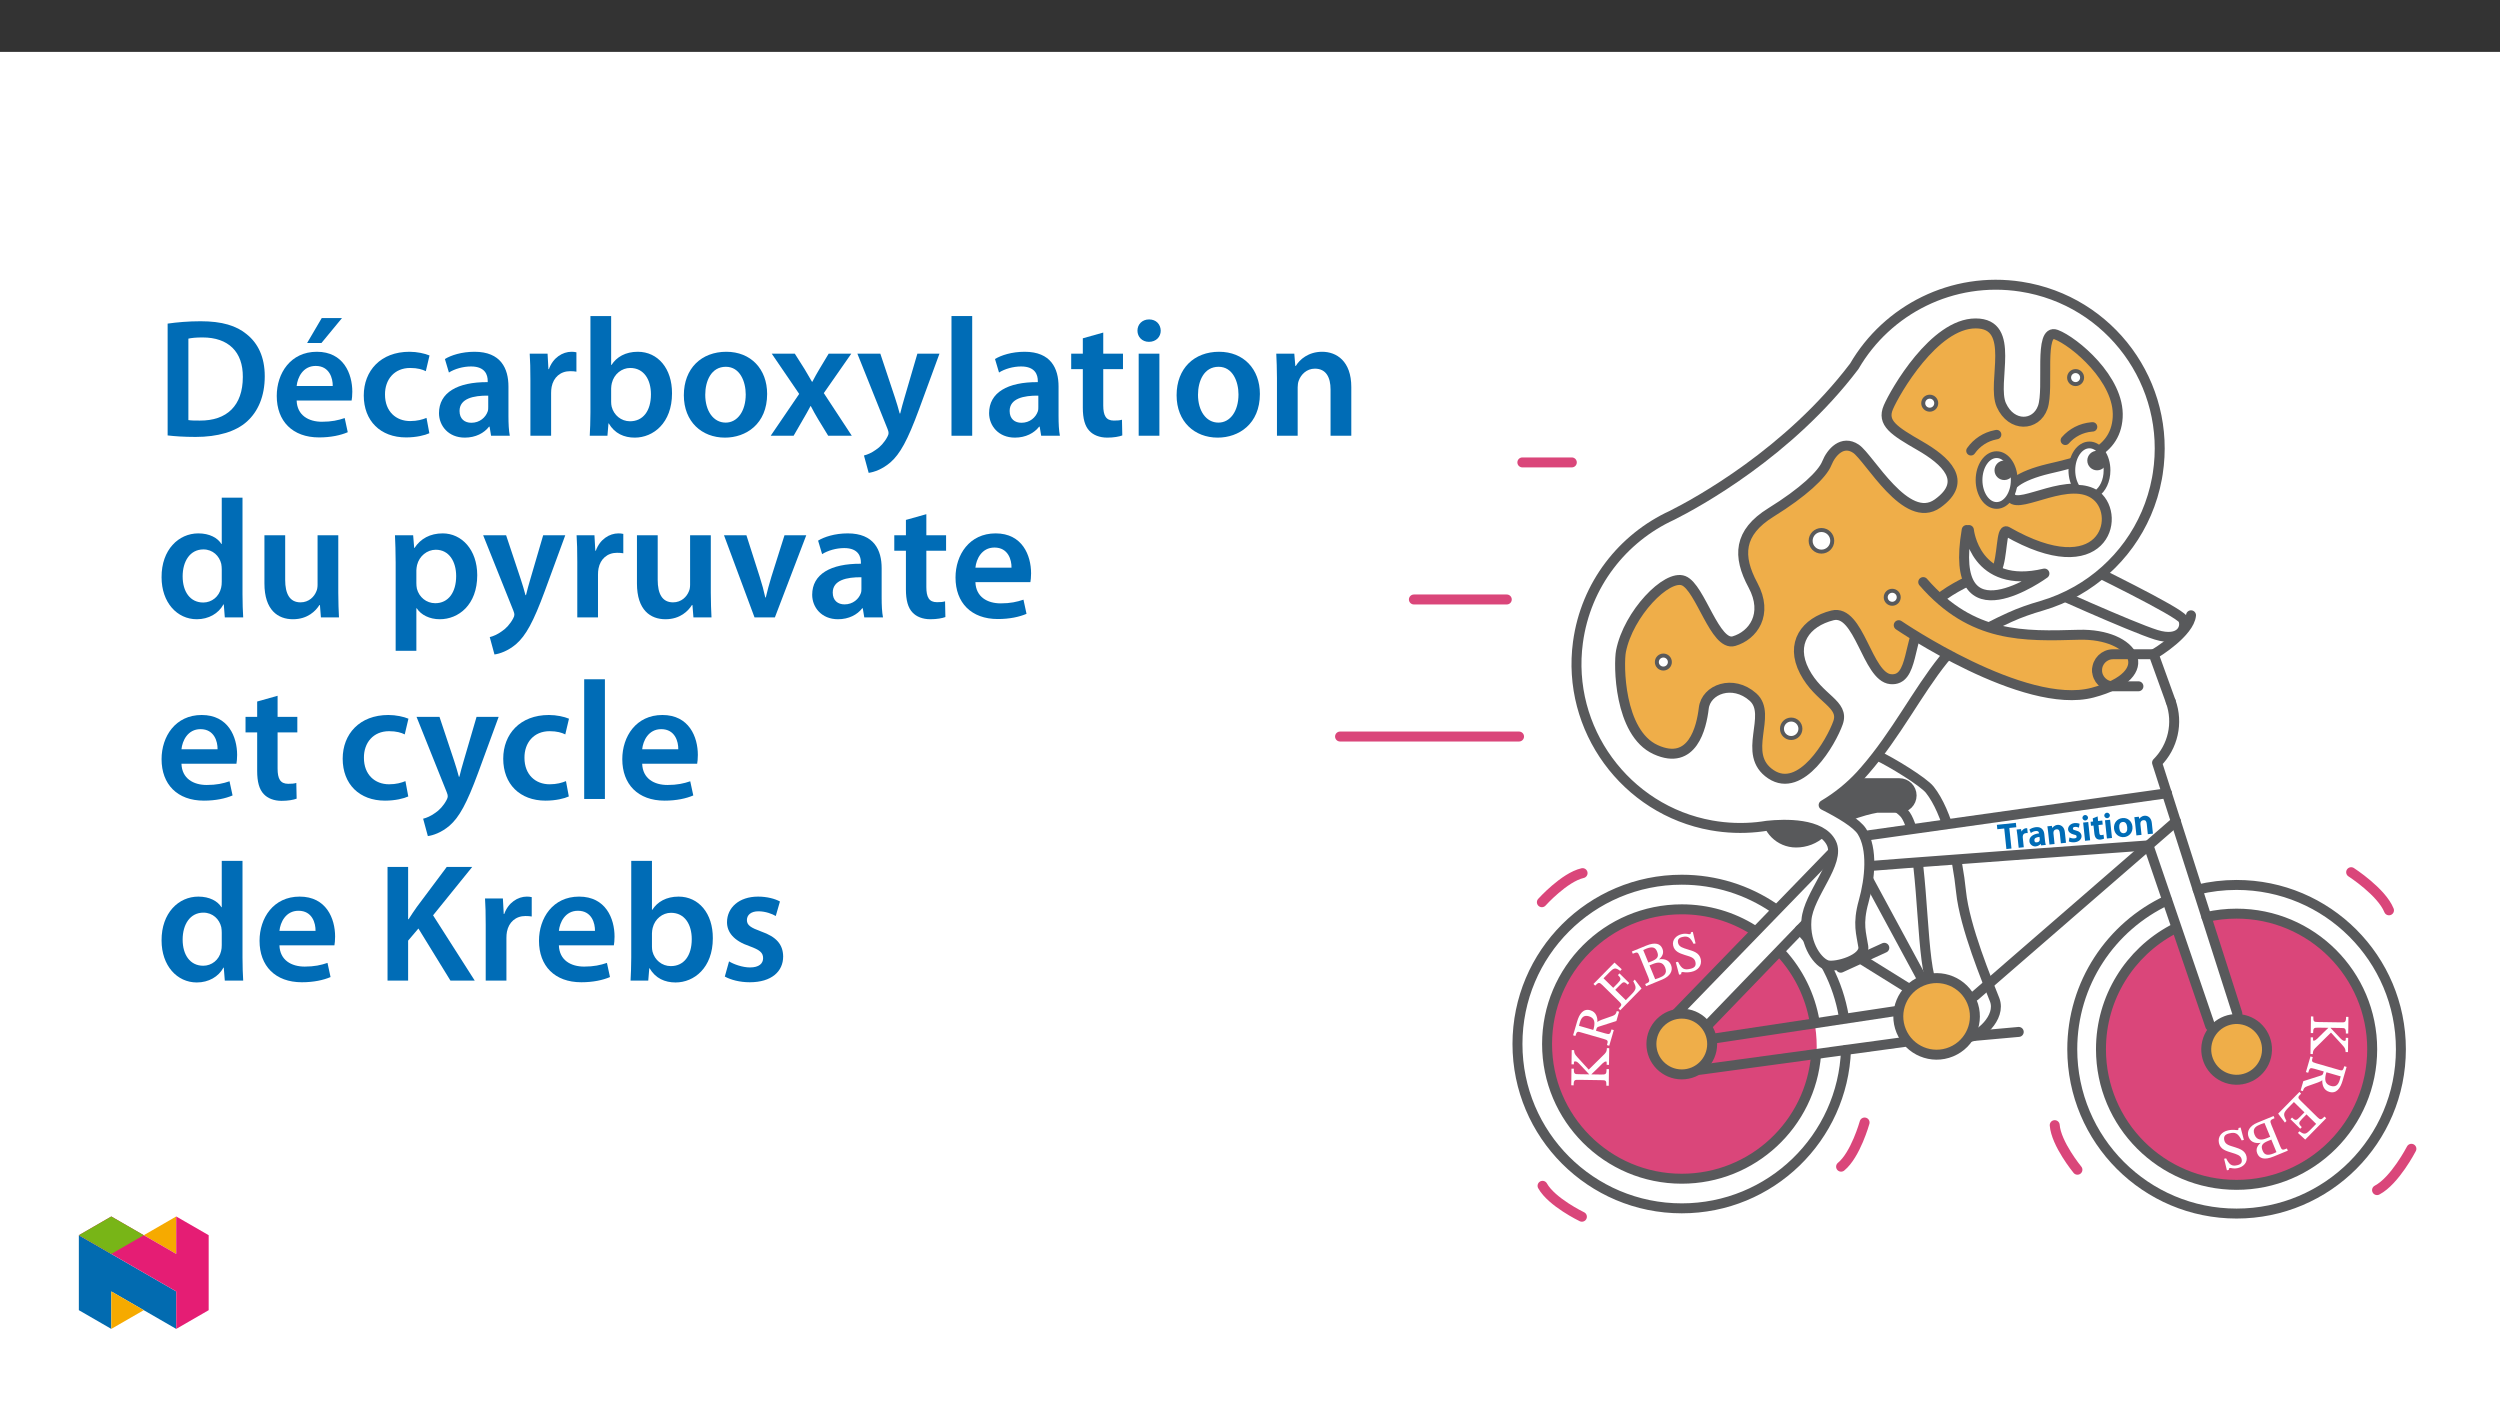 ﻿<?xml version="1.0" encoding="utf-8"?>
<svg xmlns="http://www.w3.org/2000/svg" xmlns:xlink="http://www.w3.org/1999/xlink" viewBox="0 0 960 540" version="1.1">
  <rect x="0" y="0" width="960" height="540" fill="#333333" stroke="none"/>
  <defs>
    <g>
      <symbol overflow="visible" id="glyph0-0">
        <path style="stroke:none;" d="M -3.688 -7.016 L -4.031 -7.016 C -6.375 -7.047 -8.016 -10.547 -11.172 -10.578 C -13.422 -10.609 -14.547 -8.672 -14.578 -6.562 C -14.594 -4.391 -13.266 -2.781 -11.516 -2.766 C -10.516 -2.75 -9.875 -3.25 -9.875 -3.938 C -9.859 -4.453 -10.266 -5 -10.938 -5 C -11.75 -5.016 -11.766 -4.562 -12.484 -4.578 C -13.141 -4.578 -13.516 -5.078 -13.5 -6.344 C -13.484 -7.719 -12.844 -8.484 -11.141 -8.453 C -7.828 -8.422 -7.062 -6.016 -4.266 -5.984 L -3.578 -5.969 L -3.562 -7.016 Z M -1.047 -7.797 C -1.719 -7.812 -2.469 -7.281 -2.484 -6.531 C -2.484 -5.734 -1.781 -5.156 -1.094 -5.141 C -0.391 -5.125 0.25 -5.641 0.25 -6.469 C 0.266 -7.25 -0.359 -7.781 -1.047 -7.797 Z M 3.672 -12.844 L -16.969 -13.109 L -17.141 -0.328 L 3.641 -0.062 L 3.812 -12.844 Z M 2.391 -11.656 L 2.25 -1.375 L -15.781 -1.609 L -15.641 -11.781 L 2.391 -11.547 Z M 2.391 -11.656 " />
      </symbol>
      <symbol overflow="visible" id="glyph0-1">
        <path style="stroke:none;" d="M -2.922 -2.781 C -1.016 -2.766 -0.875 -2.703 -0.891 -0.641 L 0.016 -0.625 L 0.094 -7.016 L -0.812 -7.031 C -0.844 -5.047 -1.078 -4.922 -2.891 -4.938 L -6.625 -5 L -6.625 -5.062 L -4.719 -6.891 C -2.562 -9.031 -1.797 -9.953 -1.078 -9.938 C -0.75 -9.938 -0.781 -9.812 -0.781 -9.203 L -0.797 -8.672 L 0.109 -8.656 L 0.203 -15.062 L -0.703 -15.078 C -0.719 -13.938 -0.953 -13.531 -1.609 -12.812 L -7.672 -6.828 L -11.891 -11.453 C -12.953 -12.625 -13.25 -13 -13.297 -14.312 L -14.203 -14.328 L -14.281 -8.859 L -13.375 -8.844 L -13.359 -9.297 C -13.359 -9.891 -13.281 -10 -12.828 -10 C -12.188 -9.984 -11.688 -9.469 -10.75 -8.469 L -7.453 -4.984 L -7.453 -5 L -11.359 -5.062 C -13.047 -5.078 -13.422 -5.062 -13.391 -7.188 L -14.297 -7.203 L -14.375 -0.812 L -13.469 -0.797 C -13.453 -2.953 -13.078 -2.922 -11.391 -2.906 Z M -2.922 -2.781 " />
      </symbol>
      <symbol overflow="visible" id="glyph1-0">
        <path style="stroke:none;" d="M -1.703 -7.75 L -2.047 -7.859 C -4.312 -8.5 -4.938 -12.328 -7.984 -13.219 C -10.156 -13.844 -11.75 -12.25 -12.328 -10.219 C -12.938 -8.109 -12.078 -6.203 -10.422 -5.719 C -9.438 -5.438 -8.688 -5.766 -8.5 -6.422 C -8.359 -6.938 -8.594 -7.562 -9.234 -7.75 C -10.016 -7.969 -10.172 -7.547 -10.844 -7.734 C -11.5 -7.922 -11.719 -8.516 -11.359 -9.719 C -10.969 -11.062 -10.156 -11.609 -8.531 -11.125 C -5.344 -10.219 -5.219 -7.688 -2.531 -6.906 L -1.875 -6.719 L -1.594 -7.719 Z M 1.047 -7.828 C 0.422 -8 -0.453 -7.703 -0.656 -6.984 C -0.875 -6.219 -0.359 -5.453 0.297 -5.266 C 0.984 -5.062 1.75 -5.391 1.969 -6.203 C 2.188 -6.938 1.719 -7.625 1.047 -7.828 Z M 6.969 -11.438 L -12.938 -17.188 L -16.5 -4.891 L 3.531 0.906 L 7.094 -11.391 Z M 5.406 -10.641 L 2.547 -0.719 L -14.828 -5.75 L -12 -15.562 L 5.375 -10.531 Z M 5.406 -10.641 " />
      </symbol>
      <symbol overflow="visible" id="glyph1-1">
        <path style="stroke:none;" d="M -7.047 -14.406 C -9.688 -15.172 -11.25 -13.109 -12.141 -10 L -13.656 -4.797 L -12.781 -4.531 C -12.266 -6.297 -11.969 -6.297 -10.828 -5.969 L -1.938 -3.406 C -0.188 -2.906 -0.172 -2.703 -0.656 -1.031 L 0.219 -0.781 L 1.969 -6.797 L 1.094 -7.047 C 0.547 -5.188 0.406 -5.031 -1.328 -5.531 L -4.875 -6.547 L -4.734 -7.031 C -4.516 -7.781 -4.422 -7.938 -3.672 -8.156 C -2.203 -8.656 -1.125 -9 2.969 -10.281 L 4 -13.859 L 3.125 -14.109 C 2.828 -13.047 2.594 -12.641 1.484 -12.234 C -2.422 -10.891 -3.812 -10.422 -4.391 -9.859 L -4.328 -9.828 C -4.234 -11.531 -4.719 -13.734 -7.047 -14.406 Z M -11.406 -8.359 C -11.312 -8.812 -11.188 -9.266 -11.047 -9.734 C -10.406 -11.969 -9.281 -12.578 -7.625 -12.109 C -5.422 -11.469 -5.156 -9.875 -5.703 -7.562 L -5.922 -6.859 L -11.375 -8.438 Z M -11.406 -8.359 " />
      </symbol>
      <symbol overflow="visible" id="glyph2-0">
        <path style="stroke:none;" d="M 2.172 -7.625 L 1.922 -7.875 C 0.25 -9.516 1.5 -13.172 -0.766 -15.391 C -2.359 -16.953 -4.516 -16.312 -5.984 -14.812 C -7.516 -13.266 -7.672 -11.188 -6.422 -9.953 C -5.703 -9.25 -4.891 -9.188 -4.406 -9.672 C -4.047 -10.047 -3.969 -10.703 -4.438 -11.172 C -5.031 -11.75 -5.359 -11.438 -5.859 -11.938 C -6.344 -12.406 -6.266 -13.031 -5.375 -13.938 C -4.406 -14.922 -3.422 -15.016 -2.203 -13.828 C 0.172 -11.5 -0.938 -9.219 1.062 -7.266 L 1.547 -6.781 L 2.266 -7.531 Z M 4.641 -6.375 C 4.172 -6.844 3.25 -6.969 2.719 -6.438 C 2.172 -5.859 2.266 -4.953 2.766 -4.469 C 3.266 -3.969 4.078 -3.906 4.672 -4.5 C 5.203 -5.047 5.141 -5.891 4.641 -6.375 Z M 11.547 -6.734 L -3.203 -21.219 L -12.156 -12.094 L 2.672 2.469 L 11.625 -6.656 Z M 9.781 -6.781 L 2.578 0.562 L -10.281 -12.062 L -3.156 -19.328 L 9.703 -6.703 Z M 9.781 -6.781 " />
      </symbol>
      <symbol overflow="visible" id="glyph2-1">
        <path style="stroke:none;" d="M 5.969 -12.172 L 5.453 -11.641 C 6.75 -9.125 6.828 -8.641 4.484 -6.281 L 2.594 -4.359 L -1.453 -8.328 L 0.25 -10.062 C 1.641 -11.484 1.953 -11.641 3.312 -10.312 L 3.922 -10.938 L 0.172 -14.625 L -0.438 -14 C 0.891 -12.688 0.859 -12.25 -0.531 -10.828 L -2.234 -9.094 L -5.953 -12.75 L -3.797 -14.953 C -1.938 -16.844 -1.438 -16.953 0.453 -15.594 L 1.047 -16.219 L -1.75 -18.781 L -9.812 -10.578 L -9.172 -9.938 C -7.875 -11.25 -7.562 -11.281 -6.391 -10.141 L 0.016 -3.844 C 1.219 -2.656 1.125 -2.438 -0.172 -1.125 L 0.469 -0.484 L 8.641 -8.812 L 6.047 -12.25 Z M 5.969 -12.172 " />
      </symbol>
      <symbol overflow="visible" id="glyph3-0">
        <path style="stroke:none;" d="M 5.016 -6.141 L 4.891 -6.453 C 4 -8.625 6.562 -11.5 5.359 -14.422 C 4.516 -16.5 2.281 -16.781 0.328 -15.984 C -1.672 -15.156 -2.625 -13.281 -1.953 -11.672 C -1.578 -10.75 -0.875 -10.375 -0.234 -10.641 C 0.234 -10.828 0.578 -11.406 0.328 -12.016 C 0.016 -12.766 -0.406 -12.609 -0.688 -13.281 C -0.938 -13.891 -0.609 -14.422 0.547 -14.906 C 1.828 -15.422 2.766 -15.141 3.422 -13.562 C 4.672 -10.5 2.781 -8.859 3.844 -6.266 L 4.094 -5.641 L 5.062 -6.031 Z M 6.766 -4.016 C 6.516 -4.641 5.734 -5.125 5.047 -4.844 C 4.312 -4.531 4.031 -3.641 4.297 -3 C 4.562 -2.359 5.281 -1.984 6.047 -2.297 C 6.766 -2.594 7.031 -3.391 6.766 -4.016 Z M 13.25 -1.656 L 5.422 -20.75 L -6.406 -15.906 L 1.469 3.328 L 13.297 -1.516 Z M 11.656 -2.375 L 2.141 1.531 L -4.703 -15.141 L 4.719 -19 L 11.562 -2.328 Z M 11.656 -2.375 " />
      </symbol>
      <symbol overflow="visible" id="glyph3-1">
        <path style="stroke:none;" d="M 5.281 -10.312 C 6.75 -11.422 7.625 -12.859 6.906 -14.625 C 6.109 -16.594 4.172 -17.266 0.641 -15.812 L -4.828 -13.562 L -4.484 -12.719 C -2.781 -13.422 -2.531 -13.422 -1.875 -11.828 L 1.469 -3.688 C 2.141 -2.047 1.984 -1.797 0.281 -1.094 L 0.625 -0.25 L 6.859 -2.812 C 9.812 -4.031 11.125 -6.172 10.188 -8.438 C 9.297 -10.609 7.016 -10.891 5.297 -10.484 L 5.359 -10.359 Z M 1.547 -9.203 L -0.469 -14.125 C -0.156 -14.281 0.25 -14.469 0.625 -14.625 C 3.047 -15.609 4.188 -15.156 4.828 -13.594 C 5.578 -11.781 5.188 -10.812 2.781 -9.828 L 1.5 -9.312 Z M 1.875 -8.219 L 3.266 -8.781 C 5.109 -9.547 7 -9.734 7.938 -7.453 C 8.969 -4.922 7.234 -4.094 5.516 -3.391 C 5.047 -3.203 4.547 -3.031 4.125 -2.922 L 1.938 -8.25 Z M 1.875 -8.219 " />
      </symbol>
      <symbol overflow="visible" id="glyph4-0">
        <path style="stroke:none;" d="M 6.031 -5.188 L 5.953 -5.516 C 5.469 -7.812 8.5 -10.172 7.844 -13.266 C 7.375 -15.469 5.219 -16.125 3.156 -15.688 C 1.031 -15.219 -0.25 -13.562 0.109 -11.859 C 0.328 -10.875 0.984 -10.375 1.656 -10.516 C 2.156 -10.625 2.594 -11.125 2.453 -11.781 C 2.281 -12.578 1.844 -12.5 1.688 -13.203 C 1.547 -13.859 1.938 -14.328 3.188 -14.594 C 4.531 -14.891 5.406 -14.438 5.766 -12.766 C 6.453 -9.531 4.297 -8.25 4.875 -5.516 L 5.031 -4.828 L 6.062 -5.047 Z M 7.375 -2.766 C 7.234 -3.422 6.578 -4.031 5.828 -3.859 C 5.047 -3.703 4.625 -2.891 4.766 -2.203 C 4.922 -1.516 5.547 -1.016 6.375 -1.188 C 7.141 -1.359 7.531 -2.094 7.375 -2.766 Z M 13.359 0.734 L 9.016 -19.5 L -3.5 -16.812 L 0.875 3.547 L 13.391 0.859 Z M 11.906 -0.266 L 1.844 1.891 L -1.938 -15.75 L 8.016 -17.891 L 11.797 -0.25 Z M 11.906 -0.266 " />
      </symbol>
      <symbol overflow="visible" id="glyph4-1">
        <path style="stroke:none;" d="M 7.203 -11.953 L 6.156 -16.281 L 5.438 -16.125 C 5.406 -15.531 5.328 -15.469 4.984 -15.391 C 4.469 -15.281 3.875 -15.828 1.969 -15.422 C -0.234 -14.938 -1.859 -13.219 -1.375 -11 C -0.906 -8.797 1.047 -8.062 2.953 -7.453 C 4.875 -6.812 6.781 -6.562 7.172 -4.719 C 7.516 -3.109 6.734 -2.422 5.141 -2.078 C 3.016 -1.594 1.906 -1.922 0.484 -4.797 L -0.359 -4.609 L 0.891 0.156 L 1.734 -0.031 C 1.641 -0.594 1.766 -0.766 2.078 -0.844 C 2.547 -0.938 3.516 -0.469 5.719 -0.953 C 8.156 -1.469 9.734 -3.344 9.219 -5.797 C 8.672 -8.297 6.344 -8.891 4.25 -9.531 C 2.484 -10.094 0.844 -10.469 0.5 -12.031 C 0.219 -13.344 0.844 -14.047 2.281 -14.344 C 4.391 -14.828 5.297 -13.984 6.453 -11.688 L 7.234 -11.844 Z M 7.203 -11.953 " />
      </symbol>
      <symbol overflow="visible" id="glyph5-0">
        <path style="stroke:none;" d="M 3.688 7.016 L 4.031 7.016 C 6.375 7.047 8.016 10.547 11.172 10.578 C 13.422 10.609 14.547 8.672 14.578 6.562 C 14.594 4.391 13.266 2.781 11.516 2.766 C 10.516 2.75 9.875 3.25 9.875 3.938 C 9.859 4.453 10.266 5 10.938 5 C 11.75 5.016 11.766 4.562 12.484 4.578 C 13.141 4.578 13.516 5.078 13.5 6.344 C 13.484 7.719 12.844 8.484 11.141 8.453 C 7.828 8.422 7.062 6.016 4.266 5.984 L 3.578 5.969 L 3.562 7.016 Z M 1.047 7.797 C 1.719 7.812 2.469 7.281 2.484 6.531 C 2.484 5.734 1.781 5.156 1.094 5.141 C 0.391 5.125 -0.25 5.641 -0.25 6.469 C -0.266 7.25 0.359 7.781 1.047 7.797 Z M -3.672 12.844 L 16.969 13.109 L 17.141 0.328 L -3.641 0.062 L -3.812 12.844 Z M -2.391 11.656 L -2.25 1.375 L 15.781 1.609 L 15.641 11.781 L -2.391 11.547 Z M -2.391 11.656 " />
      </symbol>
      <symbol overflow="visible" id="glyph5-1">
        <path style="stroke:none;" d="M 2.922 2.781 C 1.016 2.766 0.875 2.703 0.891 0.641 L -0.016 0.625 L -0.094 7.016 L 0.812 7.031 C 0.844 5.047 1.078 4.922 2.891 4.938 L 6.625 5 L 6.625 5.062 L 4.719 6.891 C 2.562 9.031 1.797 9.953 1.078 9.938 C 0.75 9.938 0.781 9.812 0.781 9.203 L 0.797 8.672 L -0.109 8.656 L -0.203 15.062 L 0.703 15.078 C 0.719 13.938 0.953 13.531 1.609 12.812 L 7.672 6.828 L 11.891 11.453 C 12.953 12.625 13.25 13 13.297 14.312 L 14.203 14.328 L 14.281 8.859 L 13.375 8.844 L 13.359 9.297 C 13.359 9.891 13.281 10 12.828 10 C 12.188 9.984 11.688 9.469 10.75 8.469 L 7.453 4.984 L 7.453 5 L 11.359 5.062 C 13.047 5.078 13.422 5.062 13.391 7.188 L 14.297 7.203 L 14.375 0.812 L 13.469 0.797 C 13.453 2.953 13.078 2.922 11.391 2.906 Z M 2.922 2.781 " />
      </symbol>
      <symbol overflow="visible" id="glyph6-0">
        <path style="stroke:none;" d="M 1.703 7.75 L 2.047 7.859 C 4.312 8.5 4.938 12.328 7.984 13.219 C 10.156 13.844 11.75 12.25 12.328 10.219 C 12.938 8.109 12.078 6.203 10.422 5.719 C 9.438 5.438 8.688 5.766 8.5 6.422 C 8.359 6.938 8.594 7.562 9.234 7.75 C 10.016 7.969 10.172 7.547 10.844 7.734 C 11.5 7.922 11.719 8.516 11.359 9.719 C 10.969 11.062 10.156 11.609 8.531 11.125 C 5.344 10.219 5.219 7.688 2.531 6.906 L 1.875 6.719 L 1.594 7.719 Z M -1.047 7.828 C -0.422 8 0.453 7.703 0.656 6.984 C 0.875 6.219 0.359 5.453 -0.297 5.266 C -0.984 5.062 -1.75 5.391 -1.969 6.203 C -2.188 6.938 -1.719 7.625 -1.047 7.828 Z M -6.969 11.438 L 12.938 17.188 L 16.5 4.891 L -3.531 -0.906 L -7.094 11.391 Z M -5.406 10.641 L -2.547 0.719 L 14.828 5.75 L 12 15.562 L -5.375 10.531 Z M -5.406 10.641 " />
      </symbol>
      <symbol overflow="visible" id="glyph6-1">
        <path style="stroke:none;" d="M 7.047 14.406 C 9.688 15.172 11.25 13.109 12.141 10 L 13.656 4.797 L 12.781 4.531 C 12.266 6.297 11.969 6.297 10.828 5.969 L 1.938 3.406 C 0.188 2.906 0.172 2.703 0.656 1.031 L -0.219 0.781 L -1.969 6.797 L -1.094 7.047 C -0.547 5.188 -0.406 5.031 1.328 5.531 L 4.875 6.547 L 4.734 7.031 C 4.516 7.781 4.422 7.938 3.672 8.156 C 2.203 8.656 1.125 9 -2.969 10.281 L -4 13.859 L -3.125 14.109 C -2.828 13.047 -2.594 12.641 -1.484 12.234 C 2.422 10.891 3.812 10.422 4.391 9.859 L 4.328 9.828 C 4.234 11.531 4.719 13.734 7.047 14.406 Z M 11.406 8.359 C 11.312 8.812 11.188 9.266 11.047 9.734 C 10.406 11.969 9.281 12.578 7.625 12.109 C 5.422 11.469 5.156 9.875 5.703 7.562 L 5.922 6.859 L 11.375 8.438 Z M 11.406 8.359 " />
      </symbol>
      <symbol overflow="visible" id="glyph7-0">
        <path style="stroke:none;" d="M -2.172 7.625 L -1.922 7.875 C -0.25 9.516 -1.5 13.172 0.766 15.391 C 2.359 16.953 4.516 16.312 5.984 14.812 C 7.516 13.266 7.672 11.188 6.422 9.953 C 5.703 9.25 4.891 9.188 4.406 9.672 C 4.047 10.047 3.969 10.703 4.438 11.172 C 5.031 11.75 5.359 11.438 5.859 11.938 C 6.344 12.406 6.266 13.031 5.375 13.938 C 4.406 14.922 3.422 15.016 2.203 13.828 C -0.172 11.5 0.938 9.219 -1.062 7.266 L -1.547 6.781 L -2.266 7.531 Z M -4.641 6.375 C -4.172 6.844 -3.25 6.969 -2.719 6.438 C -2.172 5.859 -2.266 4.953 -2.766 4.469 C -3.266 3.969 -4.078 3.906 -4.672 4.5 C -5.203 5.047 -5.141 5.891 -4.641 6.375 Z M -11.547 6.734 L 3.203 21.219 L 12.156 12.094 L -2.672 -2.469 L -11.625 6.656 Z M -9.781 6.781 L -2.578 -0.562 L 10.281 12.062 L 3.156 19.328 L -9.703 6.703 Z M -9.781 6.781 " />
      </symbol>
      <symbol overflow="visible" id="glyph7-1">
        <path style="stroke:none;" d="M -5.969 12.172 L -5.453 11.641 C -6.75 9.125 -6.828 8.641 -4.484 6.281 L -2.594 4.359 L 1.453 8.328 L -0.25 10.062 C -1.641 11.484 -1.953 11.641 -3.312 10.312 L -3.922 10.938 L -0.172 14.625 L 0.438 14 C -0.891 12.688 -0.859 12.25 0.531 10.828 L 2.234 9.094 L 5.953 12.75 L 3.797 14.953 C 1.938 16.844 1.438 16.953 -0.453 15.594 L -1.047 16.219 L 1.75 18.781 L 9.812 10.578 L 9.172 9.938 C 7.875 11.25 7.562 11.281 6.391 10.141 L -0.016 3.844 C -1.219 2.656 -1.125 2.438 0.172 1.125 L -0.469 0.484 L -8.641 8.812 L -6.047 12.25 Z M -5.969 12.172 " />
      </symbol>
      <symbol overflow="visible" id="glyph8-0">
        <path style="stroke:none;" d="M -5.016 6.141 L -4.891 6.453 C -4 8.625 -6.562 11.5 -5.359 14.422 C -4.516 16.5 -2.281 16.781 -0.328 15.984 C 1.672 15.156 2.625 13.281 1.953 11.672 C 1.578 10.75 0.875 10.375 0.234 10.641 C -0.234 10.828 -0.578 11.406 -0.328 12.016 C -0.016 12.766 0.406 12.609 0.688 13.281 C 0.938 13.891 0.609 14.422 -0.547 14.906 C -1.828 15.422 -2.766 15.141 -3.422 13.562 C -4.672 10.5 -2.781 8.859 -3.844 6.266 L -4.094 5.641 L -5.062 6.031 Z M -6.766 4.016 C -6.516 4.641 -5.734 5.125 -5.047 4.844 C -4.312 4.531 -4.031 3.641 -4.297 3 C -4.562 2.359 -5.281 1.984 -6.047 2.297 C -6.766 2.594 -7.031 3.391 -6.766 4.016 Z M -13.25 1.656 L -5.422 20.75 L 6.406 15.906 L -1.469 -3.328 L -13.297 1.516 Z M -11.656 2.375 L -2.141 -1.531 L 4.703 15.141 L -4.719 19 L -11.562 2.328 Z M -11.656 2.375 " />
      </symbol>
      <symbol overflow="visible" id="glyph8-1">
        <path style="stroke:none;" d="M -5.281 10.312 C -6.75 11.422 -7.625 12.859 -6.906 14.625 C -6.109 16.594 -4.172 17.266 -0.641 15.812 L 4.828 13.562 L 4.484 12.719 C 2.781 13.422 2.531 13.422 1.875 11.828 L -1.469 3.688 C -2.141 2.047 -1.984 1.797 -0.281 1.094 L -0.625 0.25 L -6.859 2.812 C -9.812 4.031 -11.125 6.172 -10.188 8.438 C -9.297 10.609 -7.016 10.891 -5.297 10.484 L -5.359 10.359 Z M -1.547 9.203 L 0.469 14.125 C 0.156 14.281 -0.25 14.469 -0.625 14.625 C -3.047 15.609 -4.188 15.156 -4.828 13.594 C -5.578 11.781 -5.188 10.812 -2.781 9.828 L -1.5 9.312 Z M -1.875 8.219 L -3.266 8.781 C -5.109 9.547 -7 9.734 -7.938 7.453 C -8.969 4.922 -7.234 4.094 -5.516 3.391 C -5.047 3.203 -4.547 3.031 -4.125 2.922 L -1.938 8.25 Z M -1.875 8.219 " />
      </symbol>
      <symbol overflow="visible" id="glyph9-0">
        <path style="stroke:none;" d="M -6.031 5.188 L -5.953 5.516 C -5.469 7.812 -8.5 10.172 -7.844 13.266 C -7.375 15.469 -5.219 16.125 -3.156 15.688 C -1.031 15.219 0.25 13.562 -0.109 11.859 C -0.328 10.875 -0.984 10.375 -1.656 10.516 C -2.156 10.625 -2.594 11.125 -2.453 11.781 C -2.281 12.578 -1.844 12.5 -1.688 13.203 C -1.547 13.859 -1.938 14.328 -3.188 14.594 C -4.531 14.891 -5.406 14.438 -5.766 12.766 C -6.453 9.531 -4.297 8.25 -4.875 5.516 L -5.031 4.828 L -6.062 5.047 Z M -7.375 2.766 C -7.234 3.422 -6.578 4.031 -5.828 3.859 C -5.047 3.703 -4.625 2.891 -4.766 2.203 C -4.922 1.516 -5.547 1.016 -6.375 1.188 C -7.141 1.359 -7.531 2.094 -7.375 2.766 Z M -13.359 -0.734 L -9.016 19.5 L 3.5 16.812 L -0.875 -3.547 L -13.391 -0.859 Z M -11.906 0.266 L -1.844 -1.891 L 1.938 15.75 L -8.016 17.891 L -11.797 0.25 Z M -11.906 0.266 " />
      </symbol>
      <symbol overflow="visible" id="glyph9-1">
        <path style="stroke:none;" d="M -7.203 11.953 L -6.156 16.281 L -5.438 16.125 C -5.406 15.531 -5.328 15.469 -4.984 15.391 C -4.469 15.281 -3.875 15.828 -1.969 15.422 C 0.234 14.938 1.859 13.219 1.375 11 C 0.906 8.797 -1.047 8.062 -2.953 7.453 C -4.875 6.812 -6.781 6.562 -7.172 4.719 C -7.516 3.109 -6.734 2.422 -5.141 2.078 C -3.016 1.594 -1.906 1.922 -0.484 4.797 L 0.359 4.609 L -0.891 -0.156 L -1.734 0.031 C -1.641 0.594 -1.766 0.766 -2.078 0.844 C -2.547 0.938 -3.516 0.469 -5.719 0.953 C -8.156 1.469 -9.734 3.344 -9.219 5.797 C -8.672 8.297 -6.344 8.891 -4.25 9.531 C -2.484 10.094 -0.844 10.469 -0.5 12.031 C -0.219 13.344 -0.844 14.047 -2.281 14.344 C -4.391 14.828 -5.297 13.984 -6.453 11.688 L -7.234 11.844 Z M -7.203 11.953 " />
      </symbol>
      <symbol overflow="visible" id="glyph10-0">
        <path style="stroke:none;" d="M 0 0 L 7.047 -0.734 L 6 -10.656 L -1.188 -9.906 L -0.141 0.016 Z M 2.953 -6.047 L 0.406 -9.125 L 4.609 -9.562 L 2.844 -6.172 Z M 3.438 -5.281 L 5.422 -9.047 L 5.188 -9.125 L 5.922 -2.062 L 6.141 -2.188 L 3.5 -5.375 Z M 1.109 -0.844 L 3.016 -4.484 L 5.453 -1.531 L 1.25 -1.094 Z M -0.281 -8.453 L 2.375 -5.25 L 0.438 -1.594 L 0.656 -1.5 L -0.078 -8.562 Z M -0.281 -8.453 " />
      </symbol>
      <symbol overflow="visible" id="glyph10-1">
        <path style="stroke:none;" d="M 2.766 -0.297 L 4.578 -0.484 L 3.75 -8.375 L 6.438 -8.656 L 6.266 -10.344 L -1.031 -9.578 L -0.859 -7.891 L 1.797 -8.172 L 2.625 -0.281 Z M 2.766 -0.297 " />
      </symbol>
      <symbol overflow="visible" id="glyph10-2">
        <path style="stroke:none;" d="M 0.922 -0.094 L 2.734 -0.281 L 2.359 -3.906 C 2.344 -4.078 2.328 -4.266 2.344 -4.438 C 2.406 -5.219 2.812 -5.641 3.609 -5.719 C 3.812 -5.734 3.969 -5.766 4.25 -5.719 L 4.047 -7.578 C 3.781 -7.609 3.688 -7.609 3.531 -7.594 C 2.797 -7.516 1.938 -6.812 1.75 -5.969 L 1.906 -5.984 L 1.688 -7.25 L -0.016 -7.078 C 0.109 -6.344 0.188 -5.672 0.297 -4.75 L 0.781 -0.078 Z M 0.922 -0.094 " />
      </symbol>
      <symbol overflow="visible" id="glyph10-3">
        <path style="stroke:none;" d="M 5.828 -4.828 C 5.672 -6.297 4.766 -7.719 2.609 -7.5 C 1.547 -7.375 0.609 -6.953 0.094 -6.562 L 0.656 -5.234 C 1.219 -5.688 1.812 -5.922 2.469 -6 C 3.656 -6.125 3.75 -5.516 3.797 -5.078 L 3.797 -5.109 C 1.453 -4.859 -0.078 -3.703 0.109 -2 C 0.219 -0.984 1.219 0.031 2.562 -0.109 C 3.453 -0.203 4.203 -0.688 4.516 -1.234 L 4.391 -1.219 L 4.594 -0.484 L 6.391 -0.672 C 6.219 -1.203 6.141 -1.797 6.078 -2.391 Z M 4.062 -2.938 C 4.078 -2.812 4.094 -2.688 4.062 -2.562 C 3.969 -2.062 3.656 -1.719 2.953 -1.656 C 2.406 -1.594 2.094 -1.719 2.016 -2.391 C 1.922 -3.406 2.938 -3.641 3.984 -3.75 Z M 4.062 -2.938 " />
      </symbol>
      <symbol overflow="visible" id="glyph10-4">
        <path style="stroke:none;" d="M 0.922 -0.094 L 2.734 -0.281 L 2.312 -4.375 C 2.281 -4.562 2.297 -4.781 2.328 -4.922 C 2.453 -5.453 2.766 -5.844 3.453 -5.922 C 4.359 -6.016 4.641 -5.438 4.75 -4.469 L 5.156 -0.547 L 7.125 -0.75 L 6.688 -4.875 C 6.469 -7 5.031 -7.75 3.859 -7.625 C 2.75 -7.516 2 -6.75 1.766 -6.234 L 1.906 -6.25 L 1.703 -7.25 L -0.016 -7.078 C 0.094 -6.359 0.188 -5.703 0.266 -4.922 L 0.781 -0.078 Z M 0.922 -0.094 " />
      </symbol>
      <symbol overflow="visible" id="glyph10-5">
        <path style="stroke:none;" d="M 0.375 -0.406 C 0.891 -0.172 1.734 -0.047 2.562 -0.125 C 4.328 -0.312 5.312 -1.438 5.188 -2.656 C 5.062 -3.656 4.297 -4.359 3.031 -4.641 C 2.141 -4.875 1.938 -4.906 1.891 -5.328 C 1.844 -5.75 2.047 -5.953 2.656 -6.016 C 3.25 -6.078 3.703 -5.938 4.188 -5.734 L 4.453 -7.219 C 3.969 -7.422 3.219 -7.562 2.469 -7.484 C 0.906 -7.312 -0.094 -6.156 0.031 -4.969 C 0.109 -4.172 0.875 -3.391 2.234 -3.078 C 3.094 -2.875 3.25 -2.797 3.297 -2.328 C 3.344 -1.891 3.156 -1.688 2.406 -1.609 C 1.797 -1.547 1.156 -1.688 0.562 -1.969 L 0.297 -0.438 Z M 0.375 -0.406 " />
      </symbol>
      <symbol overflow="visible" id="glyph10-6">
        <path style="stroke:none;" d="M 2.719 -0.406 L 2 -7.281 L 0.047 -7.078 L 0.781 -0.078 L 2.734 -0.281 Z M 0.734 -9.984 C 0.172 -9.922 -0.281 -9.344 -0.234 -8.812 C -0.172 -8.312 0.375 -7.812 0.938 -7.875 C 1.531 -7.938 1.984 -8.531 1.922 -9.031 C 1.859 -9.562 1.312 -10.047 0.734 -9.984 Z M 0.734 -9.984 " />
      </symbol>
      <symbol overflow="visible" id="glyph10-7">
        <path style="stroke:none;" d="M 0.203 -8.219 L 0.328 -7.109 L -0.641 -7.016 L -0.484 -5.469 L 0.484 -5.562 L 0.812 -2.531 C 0.906 -1.641 1.188 -0.938 1.578 -0.609 C 1.922 -0.281 2.562 -0.109 3.203 -0.172 C 3.734 -0.234 4.172 -0.375 4.531 -0.547 L 4.328 -2.078 C 4.047 -1.953 3.891 -1.922 3.578 -1.891 C 2.922 -1.828 2.797 -2.094 2.703 -2.922 L 2.406 -5.766 L 4.016 -5.938 L 3.859 -7.484 L 2.25 -7.312 L 2.062 -9.078 L 0.203 -8.328 Z M 0.203 -8.219 " />
      </symbol>
      <symbol overflow="visible" id="glyph10-8">
        <path style="stroke:none;" d="M 3.219 -7.562 C 1.172 -7.344 -0.25 -5.688 -0.016 -3.469 C 0.203 -1.312 1.969 -0.047 3.875 -0.25 C 5.578 -0.422 7.312 -1.859 7.047 -4.328 C 6.828 -6.375 5.219 -7.766 3.219 -7.562 Z M 3.328 -6.062 C 4.484 -6.188 4.922 -5.109 5.031 -4.078 C 5.188 -2.703 4.734 -1.859 3.781 -1.75 C 2.75 -1.641 2.125 -2.422 2 -3.734 C 1.875 -4.844 2.125 -5.938 3.328 -6.062 Z M 3.328 -6.062 " />
      </symbol>
      <symbol overflow="visible" id="glyph11-0">
        <path style="stroke:none;" d="M 0 0 L 32.375 0 L 32.375 -45.328 L 0 -45.328 Z M 16.188 -25.578 L 5.188 -42.094 L 27.188 -42.094 Z M 18.125 -22.656 L 29.141 -39.172 L 29.141 -6.156 Z M 5.188 -3.234 L 16.188 -19.75 L 27.188 -3.234 Z M 3.234 -39.172 L 14.25 -22.656 L 3.234 -6.156 Z M 3.234 -39.172 " />
      </symbol>
      <symbol overflow="visible" id="glyph11-1">
        <path style="stroke:none;" d="M 4.594 -0.125 C 7.25 0.188 10.75 0.453 15.344 0.453 C 23.828 0.453 30.75 -1.547 35.094 -5.5 C 39.234 -9.266 41.891 -15.016 41.891 -22.859 C 41.891 -30.234 39.297 -35.484 35.031 -38.922 C 31.016 -42.281 25.453 -43.969 17.281 -43.969 C 12.562 -43.969 8.156 -43.578 4.594 -43.062 Z M 12.562 -37.297 C 13.734 -37.562 15.469 -37.75 18 -37.75 C 27.969 -37.75 33.547 -32.188 33.469 -22.594 C 33.469 -11.531 27.328 -5.766 16.969 -5.828 C 15.344 -5.828 13.656 -5.828 12.562 -6.016 Z M 12.562 -37.297 " />
      </symbol>
      <symbol overflow="visible" id="glyph11-2">
        <path style="stroke:none;" d="M 31.016 -13.531 C 31.141 -14.25 31.281 -15.406 31.281 -16.906 C 31.281 -23.828 27.906 -32.25 17.672 -32.25 C 7.578 -32.25 2.266 -24.016 2.266 -15.281 C 2.266 -5.641 8.281 0.641 18.516 0.641 C 23.047 0.641 26.812 -0.188 29.531 -1.359 L 28.359 -6.797 C 25.906 -5.953 23.312 -5.375 19.625 -5.375 C 14.5 -5.375 10.094 -7.828 9.906 -13.531 Z M 9.906 -19.094 C 10.234 -22.344 12.297 -26.812 17.219 -26.812 C 22.531 -26.812 23.828 -22.016 23.766 -19.094 Z M 19.547 -45.203 L 13.922 -35.609 L 19.422 -35.609 L 27.328 -45.203 Z M 19.547 -45.203 " />
      </symbol>
      <symbol overflow="visible" id="glyph11-3">
        <path style="stroke:none;" d="M 26.359 -6.859 C 24.797 -6.219 22.797 -5.641 20.078 -5.641 C 14.641 -5.641 10.422 -9.328 10.422 -15.797 C 10.359 -21.562 13.984 -26.031 20.078 -26.031 C 22.922 -26.031 24.797 -25.453 26.094 -24.797 L 27.516 -30.828 C 25.703 -31.594 22.734 -32.25 19.812 -32.25 C 8.734 -32.25 2.266 -24.922 2.266 -15.469 C 2.266 -5.703 8.672 0.641 18.516 0.641 C 22.469 0.641 25.766 -0.188 27.453 -0.969 Z M 26.359 -6.859 " />
      </symbol>
      <symbol overflow="visible" id="glyph11-4">
        <path style="stroke:none;" d="M 28.75 -18.906 C 28.75 -25.828 25.828 -32.25 15.734 -32.25 C 10.75 -32.25 6.672 -30.891 4.344 -29.469 L 5.891 -24.281 C 8.031 -25.641 11.266 -26.609 14.375 -26.609 C 19.938 -26.609 20.781 -23.188 20.781 -21.109 L 20.781 -20.594 C 9.125 -20.656 2.078 -16.578 2.078 -8.672 C 2.078 -3.891 5.641 0.719 11.984 0.719 C 16.125 0.719 19.422 -1.031 21.297 -3.5 L 21.5 -3.5 L 22.078 0 L 29.266 0 C 28.875 -1.938 28.75 -4.734 28.75 -7.578 Z M 20.984 -11.078 C 20.984 -10.484 20.984 -9.906 20.781 -9.328 C 20 -7.062 17.734 -4.984 14.5 -4.984 C 11.984 -4.984 9.969 -6.406 9.969 -9.516 C 9.969 -14.312 15.344 -15.469 20.984 -15.406 Z M 20.984 -11.078 " />
      </symbol>
      <symbol overflow="visible" id="glyph11-5">
        <path style="stroke:none;" d="M 4.281 0 L 12.234 0 L 12.234 -16.375 C 12.234 -17.219 12.297 -18.062 12.438 -18.781 C 13.141 -22.406 15.797 -24.797 19.547 -24.797 C 20.531 -24.797 21.234 -24.734 21.953 -24.609 L 21.953 -32.047 C 21.297 -32.188 20.844 -32.25 20.078 -32.25 C 16.641 -32.25 12.953 -29.984 11.391 -25.578 L 11.203 -25.578 L 10.875 -31.531 L 4.016 -31.531 C 4.203 -28.75 4.281 -25.641 4.281 -21.375 Z M 4.281 0 " />
      </symbol>
      <symbol overflow="visible" id="glyph11-6">
        <path style="stroke:none;" d="M 4.281 -8.875 C 4.281 -5.641 4.141 -2.141 4.016 0 L 10.812 0 L 11.203 -4.734 L 11.328 -4.734 C 13.594 -0.844 17.219 0.719 21.297 0.719 C 28.422 0.719 35.609 -4.922 35.609 -16.25 C 35.672 -25.828 30.172 -32.25 22.469 -32.25 C 17.734 -32.25 14.312 -30.234 12.375 -27.188 L 12.234 -27.188 L 12.234 -45.969 L 4.281 -45.969 Z M 12.234 -18.125 C 12.234 -18.906 12.375 -19.625 12.5 -20.203 C 13.344 -23.703 16.312 -26.031 19.547 -26.031 C 24.859 -26.031 27.516 -21.5 27.516 -15.922 C 27.516 -9.516 24.469 -5.562 19.484 -5.562 C 16.062 -5.562 13.281 -7.906 12.438 -11.141 C 12.297 -11.719 12.234 -12.375 12.234 -13.016 Z M 12.234 -18.125 " />
      </symbol>
      <symbol overflow="visible" id="glyph11-7">
        <path style="stroke:none;" d="M 18.578 -32.25 C 9.062 -32.25 2.266 -25.906 2.266 -15.547 C 2.266 -5.375 9.188 0.719 18.062 0.719 C 26.094 0.719 34.25 -4.469 34.25 -16.062 C 34.25 -25.641 27.969 -32.25 18.578 -32.25 Z M 18.391 -26.484 C 23.828 -26.484 26.031 -20.781 26.031 -15.859 C 26.031 -9.453 22.859 -5.047 18.328 -5.047 C 13.531 -5.047 10.484 -9.641 10.484 -15.734 C 10.484 -20.984 12.75 -26.484 18.391 -26.484 Z M 18.391 -26.484 " />
      </symbol>
      <symbol overflow="visible" id="glyph11-8">
        <path style="stroke:none;" d="M 0.719 -31.531 L 11.266 -16.062 L 0.328 0 L 9.125 0 L 12.75 -6.281 C 13.734 -8.031 14.703 -9.578 15.609 -11.391 L 15.734 -11.391 C 16.641 -9.641 17.547 -7.969 18.578 -6.281 L 22.406 0 L 31.469 0 L 20.719 -16.375 L 31.281 -31.531 L 22.594 -31.531 L 19.094 -25.703 C 18.125 -24.094 17.219 -22.469 16.312 -20.719 L 16.188 -20.719 C 15.281 -22.344 14.375 -23.891 13.344 -25.578 L 9.578 -31.531 Z M 0.719 -31.531 " />
      </symbol>
      <symbol overflow="visible" id="glyph11-9">
        <path style="stroke:none;" d="M 0.516 -31.531 L 12.109 -2.594 C 12.438 -1.812 12.5 -1.359 12.5 -1.031 C 12.5 -0.641 12.375 -0.188 12.047 0.391 C 10.938 2.531 9.188 4.406 7.641 5.375 C 6.016 6.547 4.406 7.25 3.047 7.578 L 4.859 14.25 C 6.797 13.984 10.031 12.953 13.203 10.234 C 16.906 7 19.812 1.75 24.156 -10.031 L 32.047 -31.531 L 23.562 -31.531 L 18.641 -14.703 C 18 -12.688 17.422 -10.297 16.969 -8.547 L 16.766 -8.547 C 16.312 -10.297 15.609 -12.688 14.953 -14.641 L 9.328 -31.531 Z M 0.516 -31.531 " />
      </symbol>
      <symbol overflow="visible" id="glyph11-10">
        <path style="stroke:none;" d="M 4.281 0 L 12.234 0 L 12.234 -45.969 L 4.281 -45.969 Z M 4.281 0 " />
      </symbol>
      <symbol overflow="visible" id="glyph11-11">
        <path style="stroke:none;" d="M 5.562 -37.422 L 5.562 -31.531 L 1.094 -31.531 L 1.094 -25.578 L 5.562 -25.578 L 5.562 -10.75 C 5.562 -6.609 6.344 -3.688 8.094 -1.875 C 9.578 -0.266 11.984 0.719 14.953 0.719 C 17.422 0.719 19.547 0.328 20.719 -0.125 L 20.594 -6.156 C 19.688 -5.891 18.906 -5.828 17.484 -5.828 C 14.438 -5.828 13.406 -7.766 13.406 -11.656 L 13.406 -25.578 L 20.984 -25.578 L 20.984 -31.531 L 13.406 -31.531 L 13.406 -39.625 Z M 5.562 -37.422 " />
      </symbol>
      <symbol overflow="visible" id="glyph11-12">
        <path style="stroke:none;" d="M 12.234 0 L 12.234 -31.531 L 4.281 -31.531 L 4.281 0 Z M 8.281 -44.672 C 5.641 -44.672 3.812 -42.797 3.812 -40.344 C 3.812 -38.016 5.562 -36.062 8.219 -36.062 C 11 -36.062 12.75 -38.016 12.75 -40.344 C 12.688 -42.797 11 -44.672 8.281 -44.672 Z M 8.281 -44.672 " />
      </symbol>
      <symbol overflow="visible" id="glyph11-13">
        <path style="stroke:none;" d="M 4.281 0 L 12.234 0 L 12.234 -18.578 C 12.234 -19.484 12.375 -20.469 12.625 -21.109 C 13.469 -23.5 15.672 -25.766 18.844 -25.766 C 23.188 -25.766 24.859 -22.344 24.859 -17.812 L 24.859 0 L 32.828 0 L 32.828 -18.719 C 32.828 -28.688 27.125 -32.25 21.625 -32.25 C 16.375 -32.25 12.953 -29.266 11.531 -26.812 L 11.328 -26.812 L 10.938 -31.531 L 4.016 -31.531 C 4.141 -28.812 4.281 -25.766 4.281 -22.141 Z M 4.281 0 " />
      </symbol>
      <symbol overflow="visible" id="glyph11-14">
        <path style="stroke:none;" d="M 25.375 -45.969 L 25.375 -28.172 L 25.25 -28.172 C 23.828 -30.5 20.719 -32.25 16.375 -32.25 C 8.812 -32.25 2.203 -25.969 2.266 -15.406 C 2.266 -5.703 8.219 0.719 15.797 0.719 C 20.328 0.719 24.156 -1.484 26.031 -4.984 L 26.156 -4.984 L 26.547 0 L 33.609 0 C 33.469 -2.141 33.344 -5.641 33.344 -8.875 L 33.344 -45.969 Z M 25.375 -13.656 C 25.375 -12.828 25.312 -12.047 25.125 -11.328 C 24.344 -7.906 21.5 -5.703 18.266 -5.703 C 13.203 -5.703 10.359 -9.906 10.359 -15.734 C 10.359 -21.562 13.203 -26.094 18.328 -26.094 C 21.953 -26.094 24.469 -23.562 25.188 -20.531 C 25.312 -19.875 25.375 -19.031 25.375 -18.391 Z M 25.375 -13.656 " />
      </symbol>
      <symbol overflow="visible" id="glyph11-15">
        <path style="stroke:none;" d="M 32.5 -31.531 L 24.547 -31.531 L 24.547 -12.5 C 24.547 -11.594 24.406 -10.688 24.094 -10.031 C 23.312 -7.969 21.234 -5.766 18 -5.766 C 13.797 -5.766 12.109 -9.125 12.109 -14.375 L 12.109 -31.531 L 4.141 -31.531 L 4.141 -13.016 C 4.141 -2.719 9.391 0.719 15.094 0.719 C 20.781 0.719 23.891 -2.531 25.25 -4.734 L 25.453 -4.734 L 25.828 0 L 32.766 0 C 32.641 -2.594 32.5 -5.703 32.5 -9.453 Z M 32.5 -31.531 " />
      </symbol>
      <symbol overflow="visible" id="glyph11-16">
        <path style="stroke:none;" d="M 4.281 12.828 L 12.234 12.828 L 12.234 -3.5 L 12.375 -3.5 C 13.984 -0.969 17.281 0.719 21.234 0.719 C 28.422 0.719 35.609 -4.797 35.609 -16.188 C 35.609 -26.031 29.594 -32.25 22.344 -32.25 C 17.547 -32.25 13.859 -30.234 11.531 -26.672 L 11.391 -26.672 L 11 -31.531 L 4.016 -31.531 C 4.141 -28.562 4.281 -25.188 4.281 -21.047 Z M 12.234 -18.062 C 12.234 -18.719 12.375 -19.422 12.5 -20.078 C 13.344 -23.562 16.375 -25.969 19.688 -25.969 C 24.797 -25.969 27.516 -21.438 27.516 -15.859 C 27.516 -9.641 24.547 -5.438 19.484 -5.438 C 16.062 -5.438 13.281 -7.766 12.438 -11 C 12.297 -11.719 12.234 -12.438 12.234 -13.203 Z M 12.234 -18.062 " />
      </symbol>
      <symbol overflow="visible" id="glyph11-17">
        <path style="stroke:none;" d="M 0.719 -31.531 L 12.438 0 L 20.266 0 L 32.312 -31.531 L 23.953 -31.531 L 18.906 -15.547 C 18.062 -12.688 17.359 -10.234 16.766 -7.641 L 16.578 -7.641 C 16 -10.234 15.344 -12.75 14.438 -15.547 L 9.328 -31.531 Z M 0.719 -31.531 " />
      </symbol>
      <symbol overflow="visible" id="glyph11-18">
        <path style="stroke:none;" d="M 31.016 -13.531 C 31.141 -14.25 31.281 -15.406 31.281 -16.906 C 31.281 -23.828 27.906 -32.25 17.672 -32.25 C 7.578 -32.25 2.266 -24.016 2.266 -15.281 C 2.266 -5.641 8.281 0.641 18.516 0.641 C 23.047 0.641 26.812 -0.188 29.531 -1.359 L 28.359 -6.797 C 25.906 -5.953 23.312 -5.375 19.625 -5.375 C 14.5 -5.375 10.094 -7.828 9.906 -13.531 Z M 9.906 -19.094 C 10.234 -22.344 12.297 -26.812 17.219 -26.812 C 22.531 -26.812 23.828 -22.016 23.766 -19.094 Z M 9.906 -19.094 " />
      </symbol>
      <symbol overflow="visible" id="glyph11-19">
        <path style="stroke:none;" d="M 4.594 0 L 12.5 0 L 12.5 -15.344 L 16.453 -20 L 28.75 0 L 38.078 0 L 22.078 -25.062 L 37.109 -43.641 L 27.328 -43.641 L 15.859 -28.297 C 14.828 -26.812 13.734 -25.25 12.688 -23.562 L 12.5 -23.562 L 12.5 -43.641 L 4.594 -43.641 Z M 4.594 0 " />
      </symbol>
      <symbol overflow="visible" id="glyph11-20">
        <path style="stroke:none;" d="M 2.328 -1.547 C 4.656 -0.266 8.094 0.641 11.906 0.641 C 20.266 0.641 24.734 -3.5 24.734 -9.266 C 24.672 -13.922 22.078 -16.828 16.312 -18.844 C 12.297 -20.328 10.812 -21.234 10.812 -23.25 C 10.812 -25.188 12.375 -26.609 15.219 -26.609 C 18 -26.609 20.594 -25.578 21.891 -24.797 L 23.5 -30.375 C 21.625 -31.406 18.578 -32.25 15.094 -32.25 C 7.766 -32.25 3.172 -27.969 3.172 -22.406 C 3.172 -18.641 5.703 -15.281 11.844 -13.203 C 15.734 -11.781 17.031 -10.75 17.031 -8.609 C 17.031 -6.547 15.469 -5.047 11.984 -5.047 C 9.125 -5.047 5.703 -6.281 3.953 -7.375 Z M 2.328 -1.547 " />
      </symbol>
    </g>
    <clipPath id="clip1">
      <path d="M 910 439 L 927.887 439 L 927.887 459 L 910 459 Z M 910 439 " />
    </clipPath>
    <clipPath id="clip2">
      <path d="M 590 453 L 610 453 L 610 469.137 L 590 469.137 Z M 590 453 " />
    </clipPath>
    <clipPath id="clip3">
      <path d="M 30.277 474 L 68 474 L 68 510.301 L 30.277 510.301 Z M 30.277 474 " />
    </clipPath>
    <clipPath id="clip4">
      <path d="M 42 495 L 56 495 L 56 510.301 L 42 510.301 Z M 42 495 " />
    </clipPath>
    <clipPath id="clip5">
      <path d="M 55 467.125 L 68 467.125 L 68 482 L 55 482 Z M 55 467.125 " />
    </clipPath>
    <clipPath id="clip6">
      <path d="M 30.277 467.125 L 80.133 467.125 L 80.133 510.301 L 30.277 510.301 Z M 30.277 467.125 " />
    </clipPath>
    <clipPath id="clip7">
      <path d="M 30.277 467.125 L 56 467.125 L 56 482 L 30.277 482 Z M 30.277 467.125 " />
    </clipPath>
  </defs>
  <g id="surface1">
    <path style=" stroke:none;fill-rule:nonzero;fill:rgb(100%,100%,100%);fill-opacity:1;" d="M 0 559.926 L 960 559.926 L 960 19.926 L 0 19.926 Z M 0 559.926 " />
    <path style=" stroke:none;fill-rule:nonzero;fill:rgb(85.5%,27.499%,47.8%);fill-opacity:1;" d="M 645.543 349.906 C 674.301 349.906 697.617 373.223 697.617 401.98 C 697.617 430.742 674.301 454.055 645.543 454.055 C 616.781 454.055 593.469 430.742 593.469 401.98 C 593.469 373.223 616.781 349.906 645.543 349.906 " />
    <path style=" stroke:none;fill-rule:nonzero;fill:rgb(85.5%,27.499%,47.8%);fill-opacity:1;" d="M 858.848 350.672 C 887.605 350.672 910.922 373.988 910.922 402.746 C 910.922 431.508 887.605 454.82 858.848 454.82 C 830.086 454.82 806.773 431.508 806.773 402.746 C 806.773 373.988 830.086 350.672 858.848 350.672 " />
    <path style=" stroke:none;fill-rule:nonzero;fill:rgb(100%,100%,100%);fill-opacity:1;" d="M 821.156 263.535 L 811.426 263.535 C 808.027 263.535 805.273 260.781 805.273 257.383 C 805.273 253.984 808.027 251.23 811.426 251.23 L 827.004 251.23 L 833.57 269.402 C 836.508 277.586 834.457 286.734 828.309 292.883 L 859.156 389.238 L 858.848 400.125 L 848.719 393.961 L 825.004 324.621 C 825.004 324.621 715.797 332.52 714.395 332.898 L 655.508 393.961 L 646.309 400.988 L 643.684 389.238 L 708.902 321.965 " />
    <path style=" stroke:none;fill-rule:nonzero;fill:rgb(100%,100%,100%);fill-opacity:1;" d="M 720.805 290.094 C 716.848 293.688 713.074 298.477 710.227 301.863 C 714.301 302.223 728.871 308.672 731.762 312.984 C 738.449 322.941 737.434 360.293 740.875 374.883 C 744.32 389.473 752.387 397.883 755.922 398.184 C 759.457 398.484 768.684 390.844 765.922 383.852 C 763.156 376.859 754.434 355.973 753.047 342.457 C 751.664 328.941 747.879 311.934 741.051 303.266 C 738.609 300.168 726.266 292.605 720.805 290.094 " />
    <path style="fill:none;stroke-width:5;stroke-linecap:round;stroke-linejoin:round;stroke:rgb(34.499%,34.9%,35.699%);stroke-opacity:1;stroke-miterlimit:10;" d="M -0.001 0.002 C -5.173 -4.696 -10.106 -10.956 -13.828 -15.383 C -8.503 -15.853 10.544 -24.283 14.322 -29.92 C 23.064 -42.936 21.736 -91.762 26.235 -110.833 C 30.739 -129.905 41.283 -140.899 45.904 -141.292 C 50.525 -141.685 62.586 -131.697 58.976 -122.557 C 55.361 -113.417 43.959 -86.114 42.146 -68.447 C 40.338 -50.779 35.39 -28.547 26.465 -17.216 C 23.273 -13.167 7.138 -3.281 -0.001 0.002 Z M -0.001 0.002 " transform="matrix(0.765,0,0,-0.765,720.805,290.095)" />
    <path style=" stroke:none;fill-rule:nonzero;fill:rgb(100%,100%,100%);fill-opacity:1;" d="M 723.82 319.863 L 760.531 314.91 L 761.801 328.629 L 726.621 331.875 Z M 723.82 319.863 " />
    <path style="fill:none;stroke-width:5;stroke-linecap:round;stroke-linejoin:round;stroke:rgb(34.499%,34.9%,35.699%);stroke-opacity:1;stroke-miterlimit:10;" d="M 0.001 0.001 C 11.331 -11.697 19.226 -26.74 22.06 -43.504 " transform="matrix(0.765,0,0,-0.765,691.136,357.016)" />
    <path style="fill:none;stroke-width:5;stroke-linecap:round;stroke-linejoin:round;stroke:rgb(34.499%,34.9%,35.699%);stroke-opacity:1;stroke-miterlimit:10;" d="M -0.002 0.001 C -1.555 -44.183 -37.86 -79.529 -82.427 -79.529 C -127.979 -79.529 -164.907 -42.6 -164.907 2.952 C -164.907 48.505 -127.979 85.428 -82.427 85.428 C -65.346 85.428 -49.476 80.235 -36.312 71.345 " transform="matrix(0.765,0,0,-0.765,708.861,403.161)" />
    <path style="fill:none;stroke-width:5;stroke-linecap:round;stroke-linejoin:round;stroke:rgb(34.499%,34.9%,35.699%);stroke-opacity:1;stroke-miterlimit:10;" d="M -0.001 -0.002 C 8.572 -9.377 14.541 -21.178 16.757 -34.25 " transform="matrix(0.765,0,0,-0.765,683.981,366.006)" />
    <path style="fill:none;stroke-width:5;stroke-linecap:round;stroke-linejoin:round;stroke:rgb(34.499%,34.9%,35.699%);stroke-opacity:1;stroke-miterlimit:10;" d="M 0.001 0.001 C -2.731 -34.839 -31.867 -62.254 -67.406 -62.254 C -104.748 -62.254 -135.023 -31.979 -135.023 5.362 C -135.023 42.704 -104.748 72.974 -67.406 72.974 C -54.258 72.974 -41.988 69.226 -31.607 62.731 " transform="matrix(0.765,0,0,-0.765,697.367,405.004)" />
    <path style=" stroke:none;fill-rule:nonzero;fill:rgb(93.7%,68.199%,28.6%);fill-opacity:1;" d="M 738.027 376.711 C 745.531 373.602 754.133 377.164 757.238 384.668 C 760.348 392.172 756.785 400.773 749.281 403.883 C 741.777 406.988 733.176 403.426 730.07 395.922 C 726.961 388.422 730.523 379.816 738.027 376.711 " />
    <path style="fill:none;stroke-width:5;stroke-linecap:round;stroke-linejoin:round;stroke:rgb(34.499%,34.9%,35.699%);stroke-opacity:1;stroke-miterlimit:10;" d="M 0.001 -0 C 9.81 4.064 21.054 -0.593 25.113 -10.402 C 29.178 -20.211 24.521 -31.455 14.712 -35.519 C 4.903 -39.579 -6.341 -34.922 -10.401 -25.113 C -14.465 -15.309 -9.808 -4.06 0.001 -0 Z M 0.001 -0 " transform="matrix(0.765,0,0,-0.765,738.027,376.711)" />
    <path style="fill:none;stroke-width:5;stroke-linecap:round;stroke-linejoin:round;stroke:rgb(34.499%,34.9%,35.699%);stroke-opacity:1;stroke-miterlimit:10;" d="M -0.002 0.001 C 6.263 1.523 12.805 2.324 19.534 2.324 C 65.082 2.324 102.01 -34.599 102.01 -80.151 C 102.01 -125.704 65.082 -162.632 19.534 -162.632 C -26.018 -162.632 -62.946 -125.704 -62.946 -80.151 C -62.946 -47.078 -43.481 -18.555 -15.382 -5.406 " transform="matrix(0.765,0,0,-0.765,843.904,341.595)" />
    <path style="fill:none;stroke-width:5;stroke-linecap:round;stroke-linejoin:round;stroke:rgb(34.499%,34.9%,35.699%);stroke-opacity:1;stroke-miterlimit:10;" d="M -0.002 0.001 C 4.864 1.104 9.929 1.686 15.127 1.686 C 52.719 1.686 83.198 -28.793 83.198 -66.384 C 83.198 -103.981 52.719 -134.455 15.127 -134.455 C -22.47 -134.455 -52.944 -103.981 -52.944 -66.384 C -52.944 -40.435 -38.422 -17.87 -17.062 -6.386 " transform="matrix(0.765,0,0,-0.765,847.275,352.126)" />
    <path style="fill:none;stroke-width:5;stroke-linecap:round;stroke-linejoin:round;stroke:rgb(34.499%,34.9%,35.699%);stroke-opacity:1;stroke-miterlimit:10;" d="M 0.001 0.002 L 91.785 13.861 " transform="matrix(0.765,0,0,-0.765,657.472,398.896)" />
    <path style="fill:none;stroke-width:5;stroke-linecap:round;stroke-linejoin:round;stroke:rgb(34.499%,34.9%,35.699%);stroke-opacity:1;stroke-miterlimit:10;" d="M 0 -0 L 100.986 87.597 " transform="matrix(0.765,0,0,-0.765,758.34,382.445)" />
    <path style="fill:none;stroke-width:5;stroke-linecap:round;stroke-linejoin:round;stroke:rgb(34.499%,34.9%,35.699%);stroke-opacity:1;stroke-miterlimit:10;" d="M 0 0 L -161.091 -22.692 L -123.187 -92.795 " transform="matrix(0.765,0,0,-0.765,832.137,304.606)" />
    <path style="fill:none;stroke-width:5;stroke-linecap:round;stroke-linejoin:round;stroke:rgb(34.499%,34.9%,35.699%);stroke-opacity:1;stroke-miterlimit:10;" d="M 0.001 0 L -24.484 15.222 " transform="matrix(0.765,0,0,-0.765,732.609,379.418)" />
    <path style="fill:none;stroke-width:5;stroke-linecap:round;stroke-linejoin:round;stroke:rgb(34.499%,34.9%,35.699%);stroke-opacity:1;stroke-miterlimit:10;" d="M 0.002 0.001 L -21.873 -9.992 " transform="matrix(0.765,0,0,-0.765,723.572,363.954)" />
    <path style="fill:none;stroke-width:5;stroke-linecap:round;stroke-linejoin:round;stroke:rgb(34.499%,34.9%,35.699%);stroke-opacity:1;stroke-miterlimit:10;" d="M 0 -0.001 L -23.948 -2.156 " transform="matrix(0.765,0,0,-0.765,775.195,396.257)" />
    <path style="fill:none;stroke-width:5;stroke-linecap:round;stroke-linejoin:round;stroke:rgb(34.499%,34.9%,35.699%);stroke-opacity:1;stroke-miterlimit:10;" d="M 0 0 L -18.198 34.988 " transform="matrix(0.765,0,0,-0.765,712.504,328.629)" />
    <path style=" stroke:none;fill-rule:nonzero;fill:rgb(34.499%,34.9%,35.699%);fill-opacity:1;" d="M 689.68 323.527 C 683.391 323.527 678.293 318.43 678.293 312.137 C 678.293 305.848 683.391 300.75 689.68 300.75 L 729.348 300.75 C 731.949 300.75 734.059 302.859 734.059 305.461 C 734.059 308.066 731.949 310.176 729.348 310.176 L 720.707 310.176 C 720.707 310.176 707.172 312.332 699.457 319.703 C 696.836 322.207 693.305 323.527 689.68 323.527 " />
    <path style="fill:none;stroke-width:5;stroke-linecap:round;stroke-linejoin:round;stroke:rgb(34.499%,34.9%,35.699%);stroke-opacity:1;stroke-miterlimit:10;" d="M -0.002 0 C -8.223 0 -14.886 6.664 -14.886 14.89 C -14.886 23.111 -8.223 29.774 -0.002 29.774 L 51.852 29.774 C 55.253 29.774 58.01 27.017 58.01 23.616 C 58.01 20.211 55.253 17.453 51.852 17.453 L 40.557 17.453 C 40.557 17.453 22.864 14.635 12.779 4.999 C 9.353 1.726 4.737 0 -0.002 0 Z M -0.002 0 " transform="matrix(0.765,0,0,-0.765,689.681,323.527)" />
    <path style="fill:none;stroke-width:5;stroke-linecap:round;stroke-linejoin:round;stroke:rgb(34.499%,34.9%,35.699%);stroke-opacity:1;stroke-miterlimit:10;" d="M -0.001 0.001 L 57.47 7.829 L 102.466 13.956 " transform="matrix(0.765,0,0,-0.765,652.809,410.802)" />
    <path style="fill:none;stroke-width:5;stroke-linecap:round;stroke-linejoin:round;stroke:rgb(85.5%,27.499%,47.8%);stroke-opacity:1;stroke-miterlimit:10;" d="M 0.001 -0.002 C 0.001 -0.002 11.26 12.513 20.436 14.601 " transform="matrix(0.765,0,0,-0.765,592.078,346.451)" />
    <path style="fill:none;stroke-width:5;stroke-linecap:round;stroke-linejoin:round;stroke:rgb(85.5%,27.499%,47.8%);stroke-opacity:1;stroke-miterlimit:10;" d="M -0.002 -0.002 C -0.002 -0.002 15.204 -9.78 18.993 -19.145 " transform="matrix(0.765,0,0,-0.765,902.842,334.92)" />
    <g clip-path="url(#clip1)" clip-rule="nonzero">
      <path style="fill:none;stroke-width:5;stroke-linecap:round;stroke-linejoin:round;stroke:rgb(85.5%,27.499%,47.8%);stroke-opacity:1;stroke-miterlimit:10;" d="M 0.002 -0.002 C 0.002 -0.002 -8.28 -16.071 -17.241 -20.744 " transform="matrix(0.765,0,0,-0.765,925.975,441.135)" />
    </g>
    <path style="fill:none;stroke-width:5;stroke-linecap:round;stroke-linejoin:round;stroke:rgb(85.5%,27.499%,47.8%);stroke-opacity:1;stroke-miterlimit:10;" d="M 0.002 -0.001 C 0.002 -0.001 -10.7 12.994 -11.4 22.379 " transform="matrix(0.765,0,0,-0.765,797.733,449.175)" />
    <path style="fill:none;stroke-width:5;stroke-linecap:round;stroke-linejoin:round;stroke:rgb(85.5%,27.499%,47.8%);stroke-opacity:1;stroke-miterlimit:10;" d="M -0.001 -0.001 C -0.001 -0.001 -4.515 -16.218 -11.801 -22.172 " transform="matrix(0.765,0,0,-0.765,716.005,431.042)" />
    <g clip-path="url(#clip2)" clip-rule="nonzero">
      <path style="fill:none;stroke-width:5;stroke-linecap:round;stroke-linejoin:round;stroke:rgb(85.5%,27.499%,47.8%);stroke-opacity:1;stroke-miterlimit:10;" d="M -0.002 0 C -0.002 0 -15.173 7.292 -19.753 15.513 " transform="matrix(0.765,0,0,-0.765,607.451,467.223)" />
    </g>
    <path style="fill:none;stroke-width:5;stroke-linecap:round;stroke-linejoin:round;stroke:rgb(85.5%,27.499%,47.8%);stroke-opacity:1;stroke-miterlimit:10;" d="M 0.001 0.003 L 89.85 0.003 " transform="matrix(0.765,0,0,-0.765,514.577,282.83)" />
    <path style="fill:none;stroke-width:5;stroke-linecap:round;stroke-linejoin:round;stroke:rgb(85.5%,27.499%,47.8%);stroke-opacity:1;stroke-miterlimit:10;" d="M -0 -0.001 L 46.625 -0.001 " transform="matrix(0.765,0,0,-0.765,542.934,230.198)" />
    <path style="fill:none;stroke-width:5;stroke-linecap:round;stroke-linejoin:round;stroke:rgb(85.5%,27.499%,47.8%);stroke-opacity:1;stroke-miterlimit:10;" d="M -0.002 0 L 24.829 0 " transform="matrix(0.765,0,0,-0.765,584.584,177.567)" />
    <path style="fill:none;stroke-width:5;stroke-linecap:round;stroke-linejoin:round;stroke:rgb(34.499%,34.9%,35.699%);stroke-opacity:1;stroke-miterlimit:10;" d="M -0.002 -0.002 C 1.653 0.764 17.926 11.012 18.759 19.55 " transform="matrix(0.765,0,0,-0.765,827.005,251.229)" />
    <path style="fill:none;stroke-width:5;stroke-linecap:round;stroke-linejoin:round;stroke:rgb(34.499%,34.9%,35.699%);stroke-opacity:1;stroke-miterlimit:10;" d="M 0 0.002 L -13.592 6.834 " transform="matrix(0.765,0,0,-0.765,700.484,309.084)" />
    <path style="fill:none;stroke-width:5;stroke-linecap:round;stroke-linejoin:round;stroke:rgb(34.499%,34.9%,35.699%);stroke-opacity:1;stroke-miterlimit:10;" d="M -0.001 -0 C 3.839 -10.698 1.158 -22.656 -6.879 -30.694 L 33.445 -156.648 L 33.041 -170.879 L 19.801 -162.822 L -11.199 -72.182 C -11.199 -72.182 -153.958 -82.506 -155.786 -83.002 L -232.762 -162.822 L -244.788 -172.008 L -248.219 -156.648 L -170.431 -76.409 " transform="matrix(0.765,0,0,-0.765,833.571,269.402)" />
    <path style=" stroke:none;fill-rule:nonzero;fill:rgb(93.7%,68.199%,28.6%);fill-opacity:1;" d="M 645.805 389.238 C 652.25 389.238 657.473 394.461 657.473 400.902 C 657.473 407.348 652.25 412.57 645.805 412.57 C 639.359 412.57 634.137 407.348 634.137 400.902 C 634.137 394.461 639.359 389.238 645.805 389.238 " />
    <path style="fill:none;stroke-width:5;stroke-linecap:round;stroke-linejoin:round;stroke:rgb(34.499%,34.9%,35.699%);stroke-opacity:1;stroke-miterlimit:10;" d="M 0 -0.002 C 8.425 -0.002 15.252 -6.829 15.252 -15.249 C 15.252 -23.674 8.425 -30.501 0 -30.501 C -8.425 -30.501 -15.252 -23.674 -15.252 -15.249 C -15.252 -6.829 -8.425 -0.002 0 -0.002 Z M 0 -0.002 " transform="matrix(0.765,0,0,-0.765,645.805,389.237)" />
    <path style=" stroke:none;fill-rule:nonzero;fill:rgb(93.7%,68.199%,28.6%);fill-opacity:1;" d="M 847.512 400.285 C 848.992 394.016 855.273 390.133 861.547 391.613 C 867.816 393.094 871.699 399.379 870.219 405.648 C 868.738 411.918 862.453 415.801 856.184 414.32 C 849.91 412.84 846.027 406.559 847.512 400.285 " />
    <path style="fill:none;stroke-width:5;stroke-linecap:round;stroke-linejoin:round;stroke:rgb(34.499%,34.9%,35.699%);stroke-opacity:1;stroke-miterlimit:10;" d="M 0.002 0.001 C 1.938 8.196 10.148 13.272 18.349 11.337 C 26.544 9.402 31.62 1.186 29.685 -7.01 C 27.75 -15.205 19.534 -20.281 11.338 -18.346 C 3.138 -16.41 -1.938 -8.2 0.002 0.001 Z M 0.002 0.001 " transform="matrix(0.765,0,0,-0.765,847.51,400.286)" />
    <path style="fill-rule:nonzero;fill:rgb(100%,100%,100%);fill-opacity:1;stroke-width:5;stroke-linecap:round;stroke-linejoin:round;stroke:rgb(34.499%,34.9%,35.699%);stroke-opacity:1;stroke-miterlimit:10;" d="M -0.002 0.001 C -0.002 0.001 46.996 -22.783 48.951 -26.602 C 50.897 -30.422 48.048 -38.275 35.45 -34.349 C 22.853 -30.422 -22.546 -9.854 -22.546 -9.854 " transform="matrix(0.765,0,0,-0.765,800.837,217.473)" />
    <path style=" stroke:none;fill-rule:nonzero;fill:rgb(100%,100%,100%);fill-opacity:1;" d="M 776.051 110.082 C 749.715 106.012 724.672 118.914 712.051 140.645 C 686.914 173.863 651.598 193.082 642.039 197.887 C 623.16 206.566 608.938 224.414 605.934 246.648 C 601.441 279.863 624.207 311.078 657.203 316.949 C 663.145 318.008 669.031 318.188 674.734 317.602 L 674.73 317.605 C 674.73 317.605 674.766 317.602 674.82 317.59 C 676.074 317.461 677.324 317.289 678.562 317.086 C 685.41 316.363 699.383 315.934 703.238 323.723 C 706.938 331.207 694.43 343.465 693.676 353.277 C 692.926 363.086 698.406 369.844 701.758 370.68 C 705.109 371.512 716.227 368.379 715.504 363.477 C 714.781 358.574 713.195 354.902 715.648 346.145 C 718.098 337.387 719.199 325.996 714.996 319.297 C 713.008 316.133 706.547 312.309 700.277 309.152 C 705.516 306.051 710.293 302.203 714.441 297.723 C 714.445 297.715 714.453 297.711 714.457 297.707 C 714.473 297.688 714.488 297.668 714.504 297.648 C 715.086 297.023 715.652 296.379 716.207 295.727 C 728.051 282.113 736.32 265.676 746.242 253.32 C 750.828 247.609 761.355 241.789 771.688 237.066 C 775.648 235.254 779.773 233.844 783.953 232.629 C 788.73 231.242 793.297 229.297 797.57 226.859 C 797.574 226.859 797.582 226.855 797.582 226.855 L 797.582 226.852 C 813.145 217.969 824.785 202.543 828.273 183.68 L 828.273 183.676 C 828.383 183.062 828.492 182.449 828.586 181.828 C 833.891 147.508 810.371 115.387 776.051 110.082 " />
    <path style="fill:none;stroke-width:5;stroke-linecap:round;stroke-linejoin:round;stroke:rgb(34.499%,34.9%,35.699%);stroke-opacity:1;stroke-miterlimit:10;" d="M 0.001 -0.002 C -34.425 5.319 -67.161 -11.547 -83.66 -39.953 C -116.518 -83.376 -162.683 -108.499 -175.178 -114.779 C -199.856 -126.125 -218.448 -149.456 -222.375 -178.52 C -228.247 -221.938 -198.488 -262.742 -155.356 -270.417 C -147.589 -271.8 -139.894 -272.035 -132.439 -271.269 L -132.444 -271.274 C -132.444 -271.274 -132.398 -271.269 -132.327 -271.254 C -130.688 -271.086 -129.054 -270.861 -127.435 -270.595 C -118.484 -269.651 -100.219 -269.089 -95.179 -279.271 C -90.344 -289.054 -106.694 -305.078 -107.679 -317.904 C -108.66 -330.726 -101.496 -339.56 -97.114 -340.653 C -92.733 -341.74 -78.201 -337.645 -79.146 -331.237 C -80.09 -324.828 -82.163 -320.029 -78.957 -308.58 C -75.755 -297.132 -74.315 -282.243 -79.809 -273.485 C -82.409 -269.349 -90.854 -264.35 -99.05 -260.225 C -92.202 -256.17 -85.957 -251.141 -80.535 -245.284 C -80.529 -245.274 -80.519 -245.269 -80.514 -245.263 C -80.494 -245.238 -80.473 -245.212 -80.453 -245.187 C -79.692 -244.37 -78.952 -243.527 -78.227 -242.675 C -62.745 -224.879 -51.935 -203.393 -38.965 -187.242 C -32.97 -179.776 -19.209 -172.168 -5.703 -165.995 C -0.525 -163.625 4.867 -161.782 10.33 -160.194 C 16.575 -158.381 22.544 -155.838 28.131 -152.652 C 28.136 -152.652 28.146 -152.647 28.146 -152.647 L 28.146 -152.642 C 48.489 -141.03 63.706 -120.866 68.265 -96.208 L 68.265 -96.203 C 68.408 -95.401 68.551 -94.6 68.674 -93.788 C 75.608 -48.925 44.864 -6.936 0.001 -0.002 Z M 0.001 -0.002 " transform="matrix(0.765,0,0,-0.765,776.05,110.081)" />
    <path style=" stroke:none;fill-rule:nonzero;fill:rgb(93.7%,68.199%,28.6%);fill-opacity:1;" d="M 770.664 204.094 C 807.422 225.145 814.914 198.512 805.031 190.348 C 795.152 182.184 775.82 195.504 772.383 191.207 C 768.949 186.91 775.82 182.613 786.562 180.039 C 797.301 177.461 812.336 174.883 813.195 160.277 C 814.055 145.668 796.441 131.062 789.566 128.488 C 782.695 125.91 786.988 149.105 784.414 156.41 C 781.836 163.711 772.383 164.141 768.516 155.551 C 764.652 146.957 774.531 124.191 758.637 124.191 C 742.742 124.191 727.707 150.395 725.129 156.41 C 722.551 162.426 727.277 165.43 737.156 171.121 C 747.039 176.812 756.059 184.762 744.031 193.355 C 732.004 201.945 717.828 175.742 712.672 172.305 C 707.516 168.867 703.219 173.594 701.5 177.891 C 699.785 182.184 692.48 189.059 680.023 196.789 C 667.562 204.523 667.133 213.547 673.148 224.73 C 679.164 235.914 673.148 244.047 665.844 246.195 C 658.543 248.344 652.957 225.574 646.512 222.996 C 640.07 220.418 625.277 235.672 622.457 250.059 C 621.504 254.922 621.598 281.422 635.773 287.863 C 649.949 294.309 653.387 279.273 654.246 271.969 C 655.105 264.668 665.418 260.801 673.148 267.672 C 680.883 274.547 668.422 289.582 680.023 297.316 C 691.621 305.047 703.219 284.859 705.797 277.555 C 708.375 270.25 698.496 268.531 692.91 257.793 C 687.324 247.055 693.34 238.891 703.648 236.312 C 713.961 233.734 716.969 259.941 725.988 260.801 C 735.012 261.66 732.43 245.766 739.305 235.453 C 746.18 225.145 766.801 218.699 766.801 218.699 C 769.039 213.805 768.406 202.801 770.664 204.094 " />
    <path style="fill:none;stroke-width:5;stroke-linecap:round;stroke-linejoin:round;stroke:rgb(34.499%,34.9%,35.699%);stroke-opacity:1;stroke-miterlimit:10;" d="M -0.002 0.001 C 48.048 -27.516 57.841 7.298 44.923 17.97 C 32.009 28.642 6.738 11.229 2.245 16.846 C -2.244 22.463 6.738 28.08 20.78 31.445 C 34.817 34.815 54.471 38.185 55.595 57.277 C 56.718 76.374 33.694 95.467 24.707 98.832 C 15.725 102.202 21.337 71.881 17.972 62.332 C 14.602 52.789 2.245 52.227 -2.81 63.456 C -7.86 74.689 5.053 104.448 -15.724 104.448 C -36.501 104.448 -56.155 70.196 -59.525 62.332 C -62.895 54.469 -56.717 50.542 -43.803 43.102 C -30.884 35.663 -19.094 25.272 -34.816 14.038 C -50.538 2.809 -69.068 37.062 -75.809 41.555 C -82.549 46.049 -88.166 39.87 -90.412 34.253 C -92.654 28.642 -102.203 19.655 -118.486 9.549 C -134.775 -0.561 -135.337 -12.356 -127.473 -26.975 C -119.61 -41.594 -127.473 -52.225 -137.022 -55.034 C -146.565 -57.842 -153.867 -28.078 -162.293 -24.708 C -170.713 -21.338 -190.05 -41.278 -193.737 -60.084 C -194.982 -66.441 -194.86 -101.082 -176.329 -109.502 C -157.799 -117.927 -153.306 -98.273 -152.182 -88.725 C -151.059 -79.181 -137.578 -74.126 -127.473 -83.108 C -117.363 -92.095 -133.652 -111.749 -118.486 -121.859 C -103.326 -131.964 -88.166 -105.575 -84.796 -96.026 C -81.425 -86.478 -94.339 -84.231 -101.641 -70.194 C -108.943 -56.157 -101.079 -45.485 -87.604 -42.115 C -74.124 -38.745 -70.192 -73.003 -58.402 -74.126 C -46.606 -75.249 -49.981 -54.472 -40.995 -40.992 C -32.008 -27.516 -5.052 -19.091 -5.052 -19.091 C -2.126 -12.693 -2.953 1.691 -0.002 0.001 Z M -0.002 0.001 " transform="matrix(0.765,0,0,-0.765,770.666,204.094)" />
    <path style="fill-rule:nonzero;fill:rgb(100%,100%,100%);fill-opacity:1;stroke-width:5;stroke-linecap:round;stroke-linejoin:round;stroke:rgb(34.499%,34.9%,35.699%);stroke-opacity:1;stroke-miterlimit:10;" d="M -0.002 0.001 C -0.002 0.001 3.01 -30.105 37.911 -21.853 C 37.911 -21.853 -10.929 -57.535 -1.115 0.001 " transform="matrix(0.765,0,0,-0.765,756.06,203.524)" />
    <path style="fill:none;stroke-width:4.727;stroke-linecap:round;stroke-linejoin:round;stroke:rgb(34.499%,34.9%,35.699%);stroke-opacity:1;stroke-miterlimit:10;" d="M -0.002 0.001 C 2.913 4.172 7.33 7.047 12.319 8.028 L 12.896 8.14 " transform="matrix(0.765,0,0,-0.765,756.842,173.106)" />
    <path style=" stroke:none;fill-rule:nonzero;fill:rgb(100%,100%,100%);fill-opacity:1;" d="M 766.707 174.586 C 770.438 174.586 773.461 178.953 773.461 184.34 C 773.461 189.727 770.438 194.094 766.707 194.094 C 762.977 194.094 759.953 189.727 759.953 184.34 C 759.953 178.953 762.977 174.586 766.707 174.586 " />
    <path style="fill:none;stroke-width:3.39;stroke-linecap:round;stroke-linejoin:round;stroke:rgb(34.499%,34.9%,35.699%);stroke-opacity:1;stroke-miterlimit:10;" d="M -0.001 -0.002 C 4.876 -0.002 8.828 -5.71 8.828 -12.752 C 8.828 -19.793 4.876 -25.502 -0.001 -25.502 C -4.877 -25.502 -8.829 -19.793 -8.829 -12.752 C -8.829 -5.71 -4.877 -0.002 -0.001 -0.002 Z M -0.001 -0.002 " transform="matrix(0.765,0,0,-0.765,766.707,174.585)" />
    <path style=" stroke:none;fill-rule:nonzero;fill:rgb(34.499%,34.9%,35.699%);fill-opacity:1;" d="M 769.637 176.84 C 771.707 176.84 773.387 178.52 773.387 180.59 C 773.387 182.66 771.707 184.34 769.637 184.34 C 767.566 184.34 765.891 182.66 765.891 180.59 C 765.891 178.52 767.566 176.84 769.637 176.84 " />
    <path style="fill:none;stroke-width:4.727;stroke-linecap:round;stroke-linejoin:round;stroke:rgb(34.499%,34.9%,35.699%);stroke-opacity:1;stroke-miterlimit:10;" d="M 0.002 -0 C 3.331 3.845 8.024 6.245 13.089 6.699 L 13.677 6.75 " transform="matrix(0.765,0,0,-0.765,793.084,169.082)" />
    <path style=" stroke:none;fill-rule:nonzero;fill:rgb(100%,100%,100%);fill-opacity:1;" d="M 805.027 189.551 C 807.422 188.051 809.098 184.613 809.098 180.605 C 809.098 175.215 806.074 170.852 802.344 170.852 C 798.613 170.852 795.59 175.215 795.59 180.605 C 795.59 183.277 796.336 185.699 797.543 187.461 C 800.258 187.535 802.82 188.125 805.027 189.551 " />
    <path style="fill:none;stroke-width:3.39;stroke-linecap:round;stroke-linejoin:round;stroke:rgb(34.499%,34.9%,35.699%);stroke-opacity:1;stroke-miterlimit:10;" d="M -0 0.002 C 3.13 1.962 5.32 6.456 5.32 11.695 C 5.32 18.741 1.368 24.445 -3.508 24.445 C -8.385 24.445 -12.337 18.741 -12.337 11.695 C -12.337 8.202 -11.362 5.036 -9.784 2.733 C -6.235 2.636 -2.885 1.865 -0 0.002 Z M -0 0.002 " transform="matrix(0.765,0,0,-0.765,805.028,189.552)" />
    <path style=" stroke:none;fill-rule:nonzero;fill:rgb(34.499%,34.9%,35.699%);fill-opacity:1;" d="M 805.273 173.105 C 807.344 173.105 809.023 174.785 809.023 176.855 C 809.023 178.926 807.344 180.605 805.273 180.605 C 803.203 180.605 801.523 178.926 801.523 176.855 C 801.523 174.785 803.203 173.105 805.273 173.105 " />
    <path style=" stroke:none;fill-rule:nonzero;fill:rgb(100%,100%,100%);fill-opacity:1;" d="M 699.434 203.523 C 701.727 203.523 703.582 205.383 703.582 207.672 C 703.582 209.965 701.727 211.824 699.434 211.824 C 697.145 211.824 695.285 209.965 695.285 207.672 C 695.285 205.383 697.145 203.523 699.434 203.523 " />
    <path style="fill:none;stroke-width:2;stroke-linecap:round;stroke-linejoin:round;stroke:rgb(34.499%,34.9%,35.699%);stroke-opacity:1;stroke-miterlimit:10;" d="M -0.001 0.001 C 2.996 0.001 5.421 -2.429 5.421 -5.422 C 5.421 -8.419 2.996 -10.849 -0.001 -10.849 C -2.994 -10.849 -5.424 -8.419 -5.424 -5.422 C -5.424 -2.429 -2.994 0.001 -0.001 0.001 Z M -0.001 0.001 " transform="matrix(0.765,0,0,-0.765,699.435,203.524)" />
    <path style=" stroke:none;fill-rule:nonzero;fill:rgb(100%,100%,100%);fill-opacity:1;" d="M 687.816 276.312 C 689.773 276.312 691.355 277.898 691.355 279.852 C 691.355 281.809 689.773 283.395 687.816 283.395 C 685.859 283.395 684.273 281.809 684.273 279.852 C 684.273 277.898 685.859 276.312 687.816 276.312 " />
    <path style="fill:none;stroke-width:2;stroke-linecap:round;stroke-linejoin:round;stroke:rgb(34.499%,34.9%,35.699%);stroke-opacity:1;stroke-miterlimit:10;" d="M 0 -0.001 C 2.559 -0.001 4.627 -2.074 4.627 -4.628 C 4.627 -7.186 2.559 -9.259 0 -9.259 C -2.558 -9.259 -4.631 -7.186 -4.631 -4.628 C -4.631 -2.074 -2.558 -0.001 0 -0.001 Z M 0 -0.001 " transform="matrix(0.765,0,0,-0.765,687.816,276.311)" />
    <path style=" stroke:none;fill-rule:nonzero;fill:rgb(100%,100%,100%);fill-opacity:1;" d="M 726.613 226.855 C 727.996 226.855 729.113 227.973 729.113 229.352 C 729.113 230.73 727.996 231.852 726.613 231.852 C 725.234 231.852 724.117 230.73 724.117 229.352 C 724.117 227.973 725.234 226.855 726.613 226.855 " />
    <path style="fill:none;stroke-width:2;stroke-linecap:round;stroke-linejoin:round;stroke:rgb(34.499%,34.9%,35.699%);stroke-opacity:1;stroke-miterlimit:10;" d="M -0.002 -0.002 C 1.806 -0.002 3.266 -1.463 3.266 -3.265 C 3.266 -5.068 1.806 -6.533 -0.002 -6.533 C -1.804 -6.533 -3.264 -5.068 -3.264 -3.265 C -3.264 -1.463 -1.804 -0.002 -0.002 -0.002 Z M -0.002 -0.002 " transform="matrix(0.765,0,0,-0.765,726.615,226.854)" />
    <path style=" stroke:none;fill-rule:nonzero;fill:rgb(100%,100%,100%);fill-opacity:1;" d="M 741.016 152.324 C 742.398 152.324 743.516 153.441 743.516 154.824 C 743.516 156.203 742.398 157.324 741.016 157.324 C 739.637 157.324 738.52 156.203 738.52 154.824 C 738.52 153.441 739.637 152.324 741.016 152.324 " />
    <path style="fill:none;stroke-width:2;stroke-linecap:round;stroke-linejoin:round;stroke:rgb(34.499%,34.9%,35.699%);stroke-opacity:1;stroke-miterlimit:10;" d="M -0.002 0.001 C 1.805 0.001 3.266 -1.46 3.266 -3.267 C 3.266 -5.07 1.805 -6.535 -0.002 -6.535 C -1.805 -6.535 -3.265 -5.07 -3.265 -3.267 C -3.265 -1.46 -1.805 0.001 -0.002 0.001 Z M -0.002 0.001 " transform="matrix(0.765,0,0,-0.765,741.017,152.325)" />
    <path style=" stroke:none;fill-rule:nonzero;fill:rgb(100%,100%,100%);fill-opacity:1;" d="M 797.027 142.496 C 798.41 142.496 799.527 143.613 799.527 144.992 C 799.527 146.371 798.41 147.492 797.027 147.492 C 795.648 147.492 794.527 146.371 794.527 144.992 C 794.527 143.613 795.648 142.496 797.027 142.496 " />
    <path style="fill:none;stroke-width:2;stroke-linecap:round;stroke-linejoin:round;stroke:rgb(34.499%,34.9%,35.699%);stroke-opacity:1;stroke-miterlimit:10;" d="M -0.001 -0.002 C 1.807 -0.002 3.267 -1.463 3.267 -3.265 C 3.267 -5.068 1.807 -6.533 -0.001 -6.533 C -1.803 -6.533 -3.269 -5.068 -3.269 -3.265 C -3.269 -1.463 -1.803 -0.002 -0.001 -0.002 Z M -0.001 -0.002 " transform="matrix(0.765,0,0,-0.765,797.028,142.494)" />
    <path style=" stroke:none;fill-rule:nonzero;fill:rgb(100%,100%,100%);fill-opacity:1;" d="M 638.73 251.73 C 640.109 251.73 641.23 252.848 641.23 254.23 C 641.23 255.609 640.109 256.727 638.73 256.727 C 637.352 256.727 636.23 255.609 636.23 254.23 C 636.23 252.848 637.352 251.73 638.73 251.73 " />
    <path style="fill:none;stroke-width:2;stroke-linecap:round;stroke-linejoin:round;stroke:rgb(34.499%,34.9%,35.699%);stroke-opacity:1;stroke-miterlimit:10;" d="M 0.001 -0 C 1.803 -0 3.269 -1.461 3.269 -3.268 C 3.269 -5.071 1.803 -6.531 0.001 -6.531 C -1.802 -6.531 -3.267 -5.071 -3.267 -3.268 C -3.267 -1.461 -1.802 -0 0.001 -0 Z M 0.001 -0 " transform="matrix(0.765,0,0,-0.765,638.73,251.73)" />
    <path style="fill-rule:nonzero;fill:rgb(93.7%,68.199%,28.6%);fill-opacity:1;stroke-width:5;stroke-linecap:round;stroke-linejoin:round;stroke:rgb(34.499%,34.9%,35.699%);stroke-opacity:1;stroke-miterlimit:10;" d="M -0 -0.002 C -0 -0.002 62.954 -42.96 97.299 -33.866 C 131.643 -24.767 118.091 -4.046 90.461 -4.807 C 62.832 -5.567 36.851 -6.655 12.296 21.639 " transform="matrix(0.765,0,0,-0.765,729.113,240.073)" />
    <path style="fill:none;stroke-width:5;stroke-linecap:round;stroke-linejoin:round;stroke:rgb(34.499%,34.9%,35.699%);stroke-opacity:1;stroke-miterlimit:10;" d="M -0 -0.001 C -0 4.441 3.6 8.041 8.042 8.041 L 28.406 8.041 L 36.989 -15.713 " transform="matrix(0.765,0,0,-0.765,805.273,257.382)" />
    <path style="fill:none;stroke-width:5;stroke-linecap:round;stroke-linejoin:round;stroke:rgb(34.499%,34.9%,35.699%);stroke-opacity:1;stroke-miterlimit:10;" d="M -0.002 -0.001 L -12.721 -0.001 C -17.164 -0.001 -20.764 3.599 -20.764 8.042 " transform="matrix(0.765,0,0,-0.765,821.158,263.535)" />
    <g style="fill:rgb(100%,100%,100%);fill-opacity:1;">
      <use xlink:href="#glyph0-1" x="617.742" y="417.561" />
    </g>
    <g style="fill:rgb(100%,100%,100%);fill-opacity:1;">
      <use xlink:href="#glyph1-1" x="617.726" y="402.349" />
    </g>
    <g style="fill:rgb(100%,100%,100%);fill-opacity:1;">
      <use xlink:href="#glyph2-1" x="621.709" y="388.418" />
    </g>
    <g style="fill:rgb(100%,100%,100%);fill-opacity:1;">
      <use xlink:href="#glyph3-1" x="631.469" y="378.947" />
    </g>
    <g style="fill:rgb(100%,100%,100%);fill-opacity:1;">
      <use xlink:href="#glyph4-1" x="643.874" y="374.119" />
    </g>
    <g style="fill:rgb(100%,100%,100%);fill-opacity:1;">
      <use xlink:href="#glyph5-1" x="887.421" y="389.68" />
    </g>
    <g style="fill:rgb(100%,100%,100%);fill-opacity:1;">
      <use xlink:href="#glyph6-1" x="887.437" y="404.891" />
    </g>
    <g style="fill:rgb(100%,100%,100%);fill-opacity:1;">
      <use xlink:href="#glyph7-1" x="883.454" y="418.822" />
    </g>
    <g style="fill:rgb(100%,100%,100%);fill-opacity:1;">
      <use xlink:href="#glyph8-1" x="873.693" y="428.293" />
    </g>
    <g style="fill:rgb(100%,100%,100%);fill-opacity:1;">
      <use xlink:href="#glyph9-1" x="861.289" y="433.121" />
    </g>
    <g style="fill:rgb(0%,42.354%,71.373%);fill-opacity:1;">
      <use xlink:href="#glyph10-1" x="767.83" y="326.314" />
    </g>
    <g style="fill:rgb(0%,42.354%,71.373%);fill-opacity:1;">
      <use xlink:href="#glyph10-2" x="774.395" y="325.624" />
    </g>
    <g style="fill:rgb(0%,42.354%,71.373%);fill-opacity:1;">
      <use xlink:href="#glyph10-3" x="779.192" y="325.12" />
      <use xlink:href="#glyph10-4" x="786.213" y="324.383" />
      <use xlink:href="#glyph10-5" x="794.119" y="323.552" />
      <use xlink:href="#glyph10-6" x="799.883" y="322.946" />
      <use xlink:href="#glyph10-7" x="803.421" y="322.574" />
      <use xlink:href="#glyph10-6" x="808.272" y="322.065" />
      <use xlink:href="#glyph10-8" x="811.811" y="321.693" />
      <use xlink:href="#glyph10-4" x="819.606" y="320.874" />
    </g>
    <g style="fill:rgb(0%,42.354%,71.373%);fill-opacity:1;">
      <use xlink:href="#glyph11-1" x="59.776" y="167.33" />
      <use xlink:href="#glyph11-2" x="104.005" y="167.33" />
      <use xlink:href="#glyph11-3" x="137.42" y="167.33" />
      <use xlink:href="#glyph11-4" x="166.496" y="167.33" />
      <use xlink:href="#glyph11-5" x="199.392" y="167.33" />
      <use xlink:href="#glyph11-6" x="222.446" y="167.33" />
      <use xlink:href="#glyph11-7" x="260.329" y="167.33" />
    </g>
    <g style="fill:rgb(0%,42.354%,71.373%);fill-opacity:1;">
      <use xlink:href="#glyph11-8" x="295.622" y="167.33" />
    </g>
    <g style="fill:rgb(0%,42.354%,71.373%);fill-opacity:1;">
      <use xlink:href="#glyph11-9" x="328.712" y="167.33" />
      <use xlink:href="#glyph11-10" x="361.091" y="167.33" />
      <use xlink:href="#glyph11-4" x="377.734" y="167.33" />
    </g>
    <g style="fill:rgb(0%,42.354%,71.373%);fill-opacity:1;">
      <use xlink:href="#glyph11-11" x="410.242" y="167.33" />
      <use xlink:href="#glyph11-12" x="432.972" y="167.33" />
      <use xlink:href="#glyph11-7" x="449.549" y="167.33" />
      <use xlink:href="#glyph11-13" x="486.072" y="167.33" />
    </g>
    <g style="fill:rgb(0%,42.354%,71.373%);fill-opacity:1;">
      <use xlink:href="#glyph11-14" x="59.776" y="237.069" />
      <use xlink:href="#glyph11-15" x="97.4" y="237.069" />
    </g>
    <g style="fill:rgb(0%,42.354%,71.373%);fill-opacity:1;">
      <use xlink:href="#glyph11-16" x="147.651" y="237.069" />
    </g>
    <g style="fill:rgb(0%,42.354%,71.373%);fill-opacity:1;">
      <use xlink:href="#glyph11-9" x="185.016" y="237.069" />
      <use xlink:href="#glyph11-5" x="217.395" y="237.069" />
      <use xlink:href="#glyph11-15" x="240.448" y="237.069" />
      <use xlink:href="#glyph11-17" x="277.295" y="237.069" />
    </g>
    <g style="fill:rgb(0%,42.354%,71.373%);fill-opacity:1;">
      <use xlink:href="#glyph11-4" x="309.803" y="237.069" />
    </g>
    <g style="fill:rgb(0%,42.354%,71.373%);fill-opacity:1;">
      <use xlink:href="#glyph11-11" x="342.311" y="237.069" />
    </g>
    <g style="fill:rgb(0%,42.354%,71.373%);fill-opacity:1;">
      <use xlink:href="#glyph11-18" x="364.653" y="237.069" />
    </g>
    <g style="fill:rgb(0%,42.354%,71.373%);fill-opacity:1;">
      <use xlink:href="#glyph11-18" x="59.776" y="306.807" />
      <use xlink:href="#glyph11-11" x="93.191" y="306.807" />
    </g>
    <g style="fill:rgb(0%,42.354%,71.373%);fill-opacity:1;">
      <use xlink:href="#glyph11-3" x="129.325" y="306.807" />
    </g>
    <g style="fill:rgb(0%,42.354%,71.373%);fill-opacity:1;">
      <use xlink:href="#glyph11-9" x="159.437" y="306.807" />
    </g>
    <g style="fill:rgb(0%,42.354%,71.373%);fill-opacity:1;">
      <use xlink:href="#glyph11-3" x="190.974" y="306.807" />
      <use xlink:href="#glyph11-10" x="220.05" y="306.807" />
      <use xlink:href="#glyph11-18" x="236.693" y="306.807" />
    </g>
    <g style="fill:rgb(0%,42.354%,71.373%);fill-opacity:1;">
      <use xlink:href="#glyph11-14" x="59.776" y="376.546" />
      <use xlink:href="#glyph11-18" x="97.4" y="376.546" />
    </g>
    <g style="fill:rgb(0%,42.354%,71.373%);fill-opacity:1;">
      <use xlink:href="#glyph11-19" x="144.219" y="376.546" />
    </g>
    <g style="fill:rgb(0%,42.354%,71.373%);fill-opacity:1;">
      <use xlink:href="#glyph11-5" x="182.232" y="376.546" />
    </g>
    <g style="fill:rgb(0%,42.354%,71.373%);fill-opacity:1;">
      <use xlink:href="#glyph11-18" x="204.703" y="376.546" />
      <use xlink:href="#glyph11-6" x="238.117" y="376.546" />
      <use xlink:href="#glyph11-20" x="276" y="376.546" />
    </g>
    <g clip-path="url(#clip3)" clip-rule="nonzero">
      <path style=" stroke:none;fill-rule:nonzero;fill:rgb(0.8%,42%,68.999%);fill-opacity:1;" d="M 30.277 503.105 L 42.738 510.301 L 42.738 495.91 L 67.668 510.301 L 67.668 495.91 L 30.277 474.32 Z M 30.277 503.105 " />
    </g>
    <g clip-path="url(#clip4)" clip-rule="nonzero">
      <path style=" stroke:none;fill-rule:nonzero;fill:rgb(96.1%,66.699%,0%);fill-opacity:1;" d="M 42.738 510.301 L 55.203 503.105 L 42.738 495.91 Z M 42.738 510.301 " />
    </g>
    <g clip-path="url(#clip5)" clip-rule="nonzero">
      <path style=" stroke:none;fill-rule:nonzero;fill:rgb(96.1%,66.699%,0%);fill-opacity:1;" d="M 67.668 467.125 L 55.203 474.32 L 67.668 481.516 Z M 67.668 467.125 " />
    </g>
    <g clip-path="url(#clip6)" clip-rule="nonzero">
      <path style=" stroke:none;fill-rule:nonzero;fill:rgb(89.799%,11.4%,45.499%);fill-opacity:1;" d="M 67.668 467.125 L 67.668 481.516 L 42.738 467.125 L 30.277 474.32 L 67.668 495.91 L 67.668 510.301 L 80.133 503.105 L 80.133 474.32 Z M 67.668 467.125 " />
    </g>
    <g clip-path="url(#clip7)" clip-rule="nonzero">
      <path style=" stroke:none;fill-rule:nonzero;fill:rgb(47.099%,70.999%,9%);fill-opacity:1;" d="M 42.738 467.125 L 30.277 474.32 L 42.738 481.516 L 55.203 474.32 Z M 42.738 467.125 " />
    </g>
  </g>
</svg>